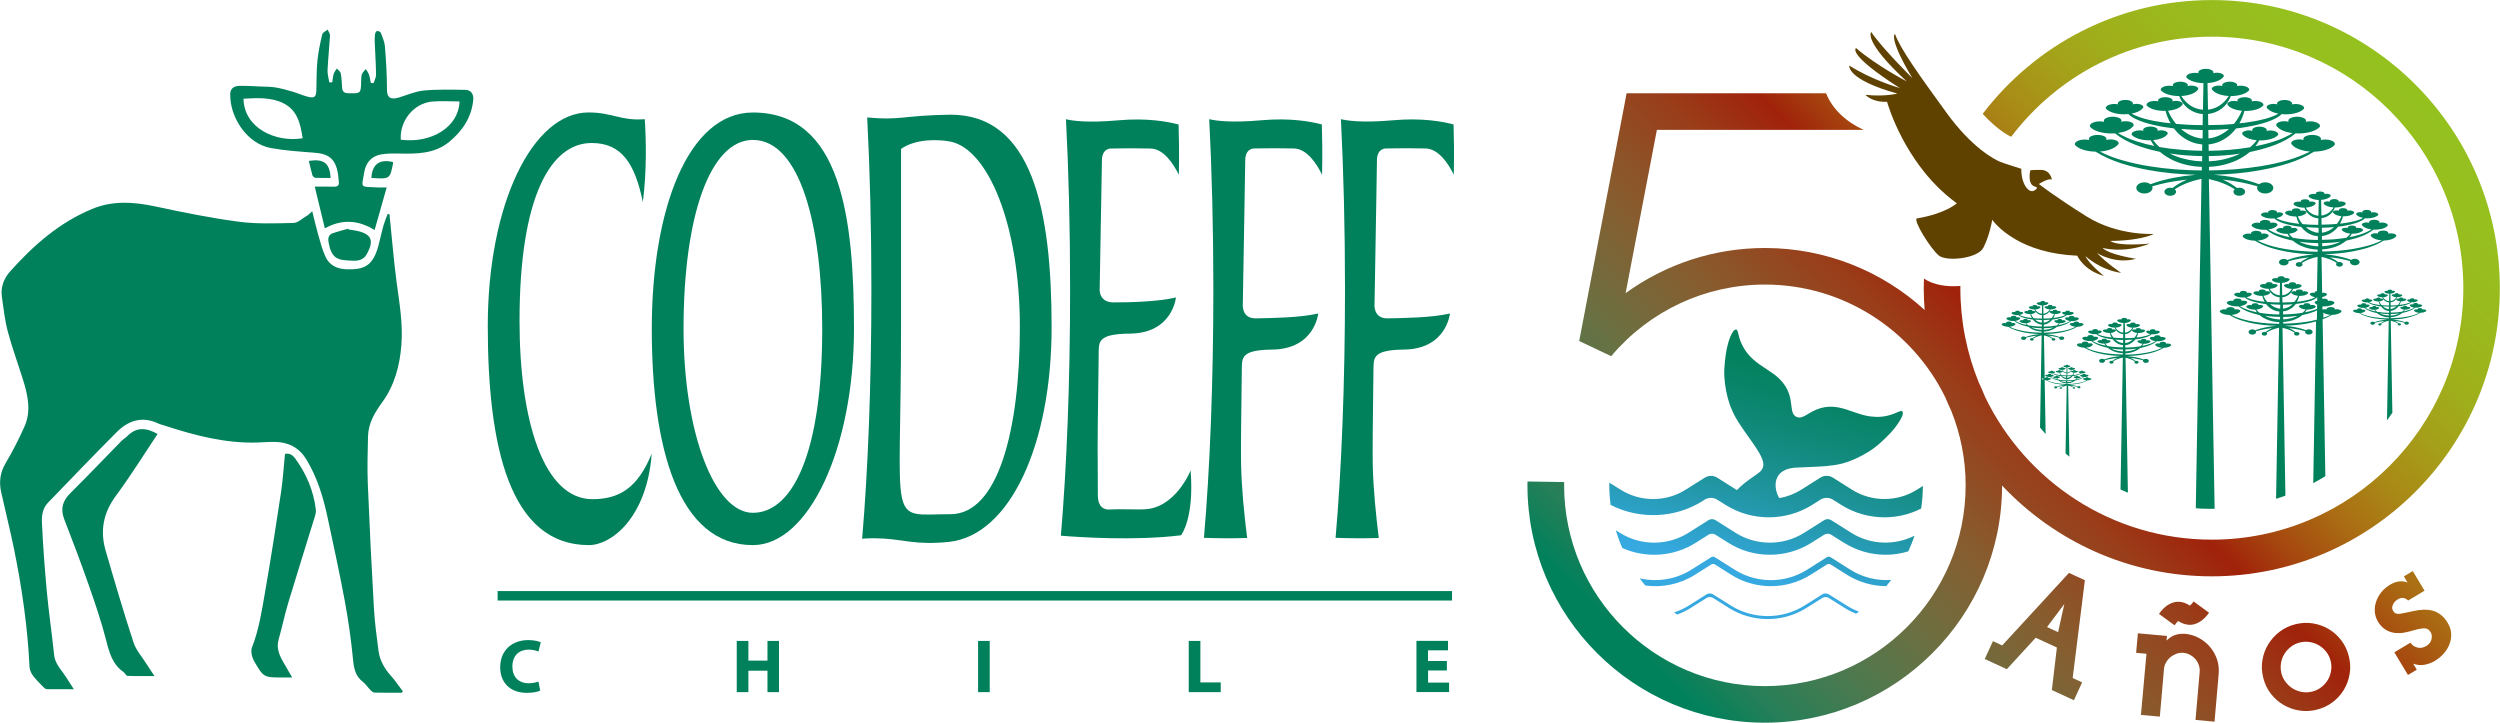 <?xml version="1.0" encoding="utf-8"?>
<!-- Generator: Adobe Illustrator 24.2.1, SVG Export Plug-In . SVG Version: 6.00 Build 0)  -->
<svg version="1.1" id="Capa_1" xmlns="http://www.w3.org/2000/svg" xmlns:xlink="http://www.w3.org/1999/xlink" x="0px" y="0px"
	 viewBox="0 0 416.43 120.37" style="enable-background:new 0 0 416.43 120.37;" xml:space="preserve">
<style type="text/css">
	.st0{fill:#00815B;}
	.st1{fill-rule:evenodd;clip-rule:evenodd;fill:#00815B;}
	.st2{fill:url(#SVGID_1_);}
	.st3{fill:url(#SVGID_2_);}
	.st4{fill:url(#SVGID_3_);}
	.st5{fill:url(#SVGID_4_);}
	.st6{fill:url(#SVGID_5_);}
	.st7{fill:#5F4100;}
	.st8{fill:url(#SVGID_6_);}
	.st9{fill:url(#SVGID_7_);}
	.st10{fill:url(#SVGID_8_);}
	.st11{fill:url(#SVGID_9_);}
</style>
<g>
	<g>
		<g>
			<g>
				<path class="st0" d="M89.98,115.04c-0.35,0.18-1.15,0.37-2.19,0.37c-2.95,0-4.47-1.83-4.47-4.26c0-2.91,2.07-4.53,4.66-4.53
					c1,0,1.76,0.2,2.1,0.38l-0.39,1.53c-0.39-0.16-0.94-0.32-1.62-0.32c-1.53,0-2.72,0.92-2.72,2.82c0,1.71,1.01,2.78,2.73,2.78
					c0.58,0,1.23-0.13,1.61-0.28L89.98,115.04z"/>
				<path class="st0" d="M124.66,106.76v3.28h3.18v-3.28h1.92v8.53h-1.92v-3.57h-3.18v3.57h-1.94v-8.53H124.66z"/>
				<path class="st0" d="M164.86,106.76v8.53h-1.94v-8.53H164.86z"/>
				<path class="st0" d="M198.01,106.76h1.94v6.91h3.39v1.62h-5.33V106.76z"/>
				<path class="st0" d="M241.02,111.68h-3.14v2.02h3.5v1.58h-5.44v-8.53h5.26v1.58h-3.33v1.77h3.14V111.68z"/>
			</g>
			<g>
				<path class="st0" d="M183.88,54.76"/>
				<path class="st0" d="M125.41,18.74c-10.8,0-16.84,16.13-16.84,36.03c0,19.9,4.41,36.03,16.84,36.03
					c9.3,0,16.84-16.13,16.84-36.03C142.25,36.29,140.14,18.74,125.41,18.74z M125.41,85.42c-6.38,0-11.55-13.28-11.55-30.66
					c0-18.95,4.49-31.45,11.55-31.45c7.8,0,11.55,14.08,11.55,31.45C136.96,76.07,131.79,85.42,125.41,85.42z"/>
				<path class="st0" d="M108.56,75.57c-0.8,10.62-6.68,15.23-10.47,15.23c-13.17,0-16.84-16.34-16.84-36.49
					c0-20.33,7.46-35.58,16.79-35.58c3.98,0,5.45,1.45,9.36,1.12c0.22,3.36,0.35,8.6-0.32,13.82c-1.31-6.38-3.49-9.85-8.53-9.85
					c-6.71,0-12.01,8.69-12.01,29.64c0,16.73,4.06,29.69,12.14,29.69C103.23,83.14,106.23,81.23,108.56,75.57z"/>
				<path class="st0" d="M158.33,19.1c-8.12,0.13-8.13,0.98-13.88,0.47c0.45,8.68,0.7,18.44,0.7,28.76
					c0,15.73-0.58,30.16-1.54,41.41c0.72-0.07,1.86-0.12,3.53-0.03c3.31,0.18,5.55,1.1,10.87,0.56
					c10.22-1.04,17.16-16.22,17.16-35.77C175.17,34.95,171.95,19.1,158.33,19.1z M158.33,85.65c-10.62,0-8.24,2.91-8.24-31.16V24.8
					c2.51-1.76,6.41-1.58,8.24-1.21c6.25,1.28,11.55,13.83,11.55,30.9C169.88,71.56,166.27,85.65,158.33,85.65z"/>
				<path class="st0" d="M207.02,50.58c0,0-0.3,2.49,2.17,2.45c2.65-0.05,7.31-0.1,10.39-0.81c0,0-0.56,5.92-7.65,6.01
					c-5.22,0.06-5.06,1.34-5.08,3.37c-0.1,7.38-0.17,13.6-0.12,15.7c0.08,4.09,0.53,8.47,1.01,12.31c-2.54,0.09-5.03,0.05-7.2-0.02
					c0.98-11.21,1.57-25.67,1.57-41.45c0-10.15-0.25-19.75-0.69-28.29c1.03,0.25,3.58,0.64,8.72,0.18c4.75-0.42,8.18,0.2,10.04,0.7
					c0.06,1.89,0.12,4.9,0.04,8.38c-0.88-1.81-2.51-4.33-4.7-4.38c-3.41-0.07-6.62,0-6.62,0s-1.48-0.07-1.48,2.01
					C207.44,26.75,207.22,38.39,207.02,50.58z"/>
				<path class="st0" d="M185.01,54.76"/>
				<path class="st0" d="M196.73,89.16c-7.82,0.97-17.29,0.3-20.02,0.07c0.96-11.15,1.54-25.47,1.54-41.08
					c0-10.15-0.25-19.75-0.69-28.29c1.03,0.25,3.58,0.64,8.72,0.18c4.75-0.42,8.18,0.2,10.04,0.7c0.06,1.89,0.12,4.9,0.04,8.38
					c-0.88-1.81-2.51-4.33-4.7-4.38c-3.41-0.07-6.63,0-6.63,0s-1.48-0.07-1.48,2.01c0,0-0.19,9.99-0.37,21.16
					c0,0-0.34,2.46,2.31,2.46c2.65,0,7.31-0.1,10.39-0.82c0,0-0.56,5.95-7.65,6.02c-5.39,0.05-5.19,1.34-5.22,3.36
					c-0.13,8.53-0.21,16.02-0.16,18.38c0,0,0.02,2.27,0.02,5.15c0,2.11,1.14,2.4,1.75,2.41c0.7-0.05,2.52-0.07,3.53-0.03
					c1,0.04,2.22,0,2.22,0c5.38,0,7.95-6.48,7.95-6.48C198.96,86.4,196.73,89.16,196.73,89.16z"/>
				<path class="st0" d="M228.96,50.58c0,0-0.3,2.49,2.17,2.45c2.65-0.05,7.31-0.1,10.39-0.81c0,0-0.56,5.92-7.65,6.01
					c-5.22,0.06-5.06,1.34-5.09,3.37c-0.1,7.38-0.16,13.6-0.12,15.7c0.08,4.09,0.53,8.47,1.01,12.31c-2.54,0.09-5.03,0.05-7.2-0.02
					c0.98-11.21,1.57-25.67,1.57-41.45c0-10.15-0.25-19.75-0.68-28.29c1.03,0.25,3.58,0.64,8.72,0.18c4.75-0.42,8.18,0.2,10.04,0.7
					c0.06,1.89,0.12,4.9,0.04,8.38c-0.88-1.81-2.51-4.33-4.7-4.38c-3.41-0.07-6.62,0-6.62,0s-1.48-0.07-1.48,2.01
					C229.38,26.75,229.16,38.39,228.96,50.58z"/>
			</g>
			<path class="st1" d="M241.87,98.46c0,0.59,0,1.09,0,1.57c-53.05,0-105.92,0-158.98,0c0-0.56,0-1.06,0-1.57
				C135.83,98.46,188.77,98.46,241.87,98.46z"/>
		</g>
		<g>
			<path class="st1" d="M52.01,35.18c0.36,1.42,0.64,2.69,1,3.94c0.35,1.23,0.67,2.48,1.2,3.63c0.64,1.38,1.83,2.03,3.41,2.1
				c3.15,0.14,4.56-0.63,5.46-4.1c0.27-1.05,0.5-2.12,0.79-3.17c0.19-0.66,0.46-1.29,0.7-1.93c0.1,0.01,0.21,0.03,0.31,0.04
				c0.03,0.29,0.05,0.57,0.08,0.86c0.35,3.38,0.63,6.76,1.06,10.12c0.47,3.59,1.13,7.17,0.84,10.81c-0.28,3.46-1.14,6.74-3.25,9.61
				c-1.22,1.66-2.26,3.46-2.31,5.6c-0.06,2.66-0.14,5.33-0.03,7.99c0.28,6.86,0.62,13.71,1.01,20.56c0.14,2.4,0.45,4.79,0.77,7.17
				c0.21,1.59,0.98,2.95,2.06,4.15c0.73,0.81,1.34,1.74,2,2.61c-0.07,0.07-0.14,0.15-0.21,0.22c-1.5,0-2.99,0.02-4.49-0.02
				c-0.23-0.01-0.5-0.21-0.68-0.4c-0.45-0.45-0.81-1.02-1.31-1.41c-1.25-0.98-1.48-2.27-1.62-3.78c-0.32-3.28-0.79-6.55-1.39-9.79
				c-0.85-4.59-1.86-9.16-2.83-13.73c-0.72-3.39-1.71-6.69-3.53-9.7c-1.2-1.99-2.95-2.88-5.17-2.95c-1.08-0.03-2.17,0.09-3.26,0.11
				c-5.17,0.11-10.09-1.17-14.96-2.75c-0.46-0.15-0.93-0.26-1.37-0.46c-2.69-1.25-4.98-0.42-6.9,1.52
				c-3.85,3.86-7.61,7.8-11.4,11.71c-0.93,0.96-1.06,2.23-1,3.41c0.18,3.81,0.46,7.61,0.81,11.4c0.33,3.51,0.85,7,1.21,10.5
				c0.12,1.21,0.78,2.06,1.45,2.96c0.61,0.83,1.13,1.71,1.84,2.8c-1.73,0-3.07,0.01-4.41-0.01c-0.17,0-0.38-0.07-0.49-0.18
				c-0.65-0.66-1.32-1.31-1.88-2.04c-0.31-0.41-0.57-0.96-0.6-1.46c-0.32-6.71-1.28-13.33-2.63-19.9c-0.64-3.1-1.42-6.17-2.1-9.26
				c-0.37-1.69-0.17-3.25,0.74-4.8c1.17-1.98,2.23-4.03,3.16-6.14c1.12-2.53,0.56-5.1-0.21-7.61c-0.84-2.72-1.84-5.4-2.57-8.15
				c-0.51-1.9-0.73-3.89-1-5.85c-0.22-1.59,0.34-3.03,1.36-4.18c3.87-4.34,8.19-8.14,13.64-10.41c3.45-1.44,6.98-1.2,10.57-0.43
				c4.59,0.99,9.22,1.92,13.87,2.54c3,0.4,6.08,0.28,9.12,0.21c0.72-0.01,1.44-0.7,2.14-1.13C51.32,35.86,51.58,35.56,52.01,35.18z"
				/>
			<path class="st1" d="M55.34,13.71c0.08-0.46,0.11-0.94,0.24-1.39c0.1-0.33,0.34-0.61,0.53-0.91c0.23,0.27,0.59,0.51,0.65,0.81
				c0.15,0.75,0.17,1.53,0.22,2.29c0.04,0.66,0.23,1,1.03,1.02c2.11,0.04,2.1,0.09,2.15-2.06c0.01-0.38,0-0.79,0.14-1.14
				c0.12-0.31,0.42-0.56,0.64-0.83c0.18,0.31,0.41,0.6,0.52,0.93c0.15,0.44,0.21,0.92,0.3,1.38c0.15,0.01,0.31,0.03,0.46,0.04
				c0.15-0.47,0.43-0.94,0.42-1.4c-0.02-1.79-0.15-3.59-0.22-5.38c-0.02-0.48-0.01-0.96,0.06-1.43c0.02-0.18,0.22-0.48,0.34-0.48
				c0.21,0,0.55,0.13,0.61,0.3c0.28,0.74,0.63,1.5,0.69,2.28c0.19,2.4,0.34,4.8,0.34,7.2c0,1.13,0.42,1.76,1.93,1.32
				c1.41-0.42,2.79-1.05,4.23-1.18c2.29-0.22,4.61-0.14,6.92-0.11c0.89,0.01,1.39,0.7,1.29,1.68c-0.29,2.91-1.79,5.16-4,6.98
				c-2.45,2-5.38,2.01-8.32,1.95c-0.99-0.02-2-0.03-2.96,0.13c-1.62,0.27-2.59,1.31-2.87,2.94c-0.49,2.81-0.74,2.4,2.13,2.57
				c0.48,0.03,0.95,0,1.6,0c-0.69,2.43-1.34,4.71-2.01,7.1c-2.75-1.69-5.42-1.85-8.29-0.29c-0.55-2.28-1.09-4.51-1.68-6.94
				c1.13,0,2.14-0.02,3.15,0.01c0.66,0.02,0.96-0.21,0.85-0.9c-0.07-0.44-0.06-0.9-0.14-1.34c-0.45-2.41-1.51-3.25-3.99-3.43
				c-2.39-0.18-4.8-0.34-7.15-0.76c-4.07-0.73-6.9-5.21-6.8-9.04c0.02-0.82,0.55-1.31,1.56-1.33c1.15-0.02,2.31,0.06,3.46,0.11
				c0.83,0.04,1.68,0.02,2.49,0.15c0.96,0.16,1.91,0.42,2.85,0.7c0.86,0.25,1.68,0.63,2.54,0.85c1.15,0.3,1.42,0.04,1.45-1.17
				c0.04-1.6,0.01-3.21,0.17-4.8c0.15-1.49,0.46-2.97,0.81-4.42c0.07-0.32,0.59-0.53,0.9-0.79c0.14,0.34,0.41,0.68,0.39,1.01
				c-0.11,1.92-0.32,3.83-0.41,5.75c-0.03,0.67,0.19,1.35,0.29,2.03C55.02,13.7,55.18,13.71,55.34,13.71z M50.41,23.03
				c-0.36-2.42-0.87-4.71-3.28-5.87c-2.09-1-4.34-0.83-6.57-0.72C40.65,21.37,45.95,23.77,50.41,23.03z M76.54,16.9
				c-1.57,0-3.08-0.12-4.56,0.02c-3.08,0.29-5.43,3.22-5.22,6.35C71.93,23.94,76.44,21.08,76.54,16.9z"/>
			<path class="st1" d="M26.25,72.29c-2.32,3.47-4.48,6.97-6.92,10.26c-2.11,2.84-2.7,5.83-1.74,9.14
				c1.48,5.13,2.99,10.25,4.65,15.32c0.43,1.32,1.46,2.45,2.22,3.67c0.38,0.61,0.79,1.2,1.27,1.93c-1.66,0-3.08,0.03-4.5-0.03
				c-0.23-0.01-0.4-0.46-0.66-0.64c-1.82-1.27-2.35-3.16-2.87-5.21c-0.8-3.16-1.86-6.25-2.94-9.33c-1.28-3.65-2.64-7.28-4.05-10.88
				c-0.69-1.77-0.29-3.09,1.03-4.4c2.87-2.83,5.64-5.77,8.47-8.65c0.29-0.3,0.67-0.5,0.96-0.79C22.74,71.04,24.44,71.26,26.25,72.29
				z"/>
			<path class="st1" d="M48.67,112.85c-0.69,0-1.1,0-1.52,0c-3.2,0-3.25,0.02-4.83-2.74c-0.36-0.63-0.59-1.64-0.35-2.26
				c1.18-3.02,1.65-6.19,2.2-9.33c0.95-5.49,1.81-10.99,2.64-16.5c0.32-2.12,0.44-4.26,0.66-6.41c0.83-0.18,1.35,0.27,1.74,0.81
				c1.84,2.53,3.02,5.34,3.4,8.45c0.04,0.33-0.02,0.7-0.12,1.03c-1.48,4.83-3.01,9.65-4.47,14.49c-0.61,2.02-1.03,4.1-1.61,6.13
				c-0.41,1.44,0.12,2.63,0.81,3.82C47.68,111.12,48.13,111.9,48.67,112.85z"/>
			<path class="st1" d="M58.06,38.22c0.38,0.06,0.76,0.11,1.13,0.18c2.71,0.52,3.21,1.6,1.87,3.99c-0.5,0.9-1.41,1.07-2.22,1.04
				c-2.46-0.09-3.62-0.15-4.12-3.15c-0.12-0.71,0.08-1.22,0.75-1.45c0.83-0.29,1.69-0.5,2.54-0.74
				C58.03,38.13,58.04,38.18,58.06,38.22z"/>
			<path class="st1" d="M51.45,26.8c2.51-0.38,3.47,0.36,3.63,2.84c-0.85,0-1.7,0.02-2.54-0.02c-0.18-0.01-0.44-0.24-0.5-0.42
				C51.81,28.41,51.64,27.6,51.45,26.8z"/>
			<path class="st1" d="M65.43,26.99c0.02,0.06,0.06,0.12,0.05,0.18c-0.53,2.67-0.53,2.67-3.62,2.47
				C61.99,27.36,63.23,26.45,65.43,26.99z"/>
		</g>
	</g>
	<g>
		<g>
			<path class="st0" d="M398.83,38.96c-0.3-0.1-0.69-0.12-1.03-0.05c0.1-0.16-0.04-0.34-0.34-0.43c-0.3-0.1-0.7-0.1-1,0
				c-0.3,0.1-0.43,0.27-0.34,0.43c-0.31-0.09-0.71-0.08-0.98,0.04c-0.27,0.12-0.33,0.3-0.14,0.45c0.3,0.35,0.97,0.59,1.75,0.64
				c-0.7,0.36-1.44,0.64-2.2,0.85c-0.87,0.25-1.77,0.44-2.67,0.59c-1.67,0.27-3.37,0.4-5.07,0.41l-0.01-0.35
				c0.92-0.05,1.84-0.24,2.68-0.62c0.48-0.22,0.93-0.49,1.34-0.84c0,0,0,0,0,0c0.1-0.02,0.19-0.04,0.29-0.06
				c0.76-0.17,1.52-0.38,2.25-0.66c0.7-0.28,1.39-0.63,1.98-1.11c0.09,0.01,0.18,0.01,0.28,0.01c0.93,0,1.76-0.26,2.1-0.66
				c0.07-0.17-0.07-0.34-0.37-0.44c-0.3-0.1-0.69-0.12-1.03-0.05c0.1-0.16-0.04-0.34-0.34-0.43c-0.3-0.1-0.7-0.1-1,0
				c-0.3,0.1-0.43,0.27-0.34,0.43c-0.31-0.09-0.71-0.08-0.98,0.04c-0.27,0.12-0.33,0.3-0.14,0.45c0.26,0.31,0.83,0.54,1.51,0.62
				c-0.56,0.34-1.16,0.61-1.79,0.81c-0.61,0.2-1.24,0.36-1.87,0.48c0.14-0.18,0.27-0.37,0.37-0.58c0.05,0,0.09,0,0.14,0
				c0.76,0,1.45-0.21,1.72-0.54c0.06-0.14-0.06-0.28-0.3-0.36c-0.24-0.09-0.57-0.1-0.84-0.04c0.08-0.13-0.03-0.28-0.28-0.36
				c-0.25-0.08-0.58-0.08-0.82,0c-0.25,0.08-0.36,0.22-0.28,0.36c-0.25-0.08-0.59-0.06-0.81,0.03c-0.22,0.1-0.27,0.25-0.12,0.37
				c0.23,0.27,0.74,0.46,1.35,0.52c-0.19,0.25-0.41,0.49-0.65,0.69c-1.35,0.23-2.71,0.33-4.08,0.35l-0.01-0.63
				c0.37-0.04,0.74-0.13,1.08-0.28c0.44-0.2,0.85-0.47,1.19-0.8c0.16-0.15,0.3-0.31,0.43-0.48c0.33-0.04,0.67-0.08,1-0.14
				c0.67-0.12,1.33-0.26,1.98-0.47c0.32-0.11,0.64-0.24,0.95-0.4c0.19-0.1,0.39-0.23,0.55-0.4c0.13,0.01,0.27,0.02,0.41,0.02
				c0.79,0,1.5-0.22,1.79-0.56c0.06-0.14-0.06-0.29-0.31-0.38c-0.25-0.09-0.59-0.1-0.88-0.04c0.08-0.14-0.03-0.29-0.29-0.37
				c-0.26-0.08-0.6-0.08-0.85,0c-0.26,0.08-0.37,0.23-0.29,0.37c-0.26-0.08-0.61-0.07-0.84,0.03c-0.23,0.1-0.28,0.26-0.12,0.38
				c0.19,0.23,0.58,0.4,1.05,0.49l-0.13,0.08l-0.22,0.11c-0.3,0.13-0.61,0.23-0.93,0.32c-0.63,0.17-1.29,0.29-1.95,0.38
				c-0.2,0.03-0.4,0.05-0.6,0.07c0.22-0.39,0.39-0.8,0.49-1.22c0.04,0,0.09,0,0.13,0c0.76,0,1.45-0.21,1.72-0.54
				c0.06-0.14-0.06-0.28-0.3-0.36c-0.24-0.09-0.57-0.1-0.84-0.04c0.08-0.13-0.03-0.28-0.28-0.36c-0.25-0.08-0.58-0.08-0.82,0
				c-0.25,0.08-0.36,0.22-0.28,0.36c-0.25-0.08-0.59-0.06-0.81,0.03c-0.22,0.1-0.27,0.25-0.12,0.37c0.23,0.27,0.74,0.46,1.35,0.52
				c-0.2,0.47-0.47,0.91-0.78,1.29c-0.84,0.07-1.68,0.11-2.53,0.12l-0.02-1.09c0.48-0.05,0.94-0.23,1.32-0.52
				c0.43-0.32,0.74-0.76,0.91-1.24c0,0,0,0,0.01,0c0.79,0,1.5-0.22,1.79-0.56c0.06-0.14-0.06-0.29-0.31-0.38
				c-0.25-0.09-0.59-0.1-0.88-0.04c0.08-0.14-0.03-0.29-0.29-0.37c-0.26-0.08-0.6-0.08-0.85,0c-0.26,0.08-0.37,0.23-0.29,0.37
				c-0.26-0.08-0.61-0.07-0.84,0.03c-0.23,0.1-0.28,0.26-0.12,0.38c0.26,0.31,0.87,0.52,1.57,0.55c-0.24,0.39-0.55,0.72-0.91,0.95
				c-0.34,0.22-0.72,0.35-1.12,0.4l-0.05-2.61c0.68-0.04,1.26-0.25,1.51-0.55c0.16-0.13,0.11-0.28-0.12-0.38
				c-0.23-0.1-0.58-0.11-0.84-0.03c0.08-0.14-0.03-0.29-0.29-0.37c-0.26-0.08-0.6-0.08-0.85,0c-0.26,0.08-0.37,0.23-0.29,0.37
				c-0.28-0.06-0.62-0.05-0.88,0.04c-0.25,0.09-0.37,0.24-0.31,0.38c0.27,0.32,0.93,0.54,1.67,0.56l-0.05,2.62
				c-0.43-0.03-0.84-0.17-1.21-0.4c-0.37-0.24-0.68-0.57-0.91-0.95c0.7-0.04,1.31-0.25,1.57-0.55c0.16-0.13,0.11-0.28-0.12-0.38
				c-0.23-0.1-0.58-0.11-0.84-0.03c0.08-0.14-0.03-0.29-0.29-0.37c-0.26-0.08-0.6-0.08-0.85,0c-0.26,0.08-0.37,0.23-0.29,0.37
				c-0.28-0.06-0.63-0.05-0.88,0.04c-0.25,0.09-0.37,0.24-0.31,0.38c0.29,0.34,1,0.56,1.79,0.56c0,0,0,0,0.01,0
				c0.17,0.48,0.49,0.93,0.91,1.24c0.4,0.31,0.9,0.49,1.41,0.53l-0.02,1.08c-0.87,0-1.75-0.04-2.62-0.12
				c-0.32-0.39-0.58-0.82-0.78-1.29c0.6-0.06,1.11-0.25,1.35-0.52c0.15-0.12,0.1-0.27-0.12-0.37c-0.22-0.1-0.56-0.11-0.81-0.03
				c0.08-0.13-0.03-0.28-0.28-0.36c-0.25-0.08-0.58-0.08-0.82,0c-0.25,0.08-0.36,0.22-0.28,0.36c-0.27-0.06-0.6-0.05-0.85,0.04
				c-0.24,0.09-0.36,0.23-0.3,0.36c0.28,0.33,0.96,0.54,1.72,0.54c0.04,0,0.09,0,0.13,0c0.11,0.42,0.27,0.84,0.5,1.22
				c-0.2-0.02-0.4-0.04-0.6-0.07c-0.66-0.09-1.31-0.2-1.95-0.38c-0.32-0.08-0.63-0.19-0.93-0.32l-0.22-0.11l-0.13-0.08
				c0.47-0.09,0.86-0.26,1.05-0.49c0.16-0.13,0.11-0.28-0.12-0.38c-0.23-0.1-0.58-0.11-0.84-0.03c0.08-0.14-0.03-0.29-0.29-0.37
				c-0.26-0.08-0.6-0.08-0.85,0c-0.26,0.08-0.37,0.23-0.29,0.37c-0.28-0.06-0.62-0.05-0.88,0.04c-0.25,0.09-0.37,0.24-0.31,0.38
				c0.29,0.34,1,0.56,1.79,0.56c0.14,0,0.28-0.01,0.41-0.02c0.16,0.17,0.36,0.29,0.55,0.4c0.31,0.16,0.63,0.29,0.95,0.4
				c0.65,0.21,1.32,0.35,1.98,0.47c0.33,0.06,0.66,0.1,1,0.14c0.13,0.17,0.27,0.33,0.43,0.48c0.34,0.34,0.75,0.61,1.19,0.8
				c0.37,0.16,0.77,0.25,1.17,0.28l-0.01,0.62c-1.4-0.02-2.81-0.12-4.19-0.37c-0.24-0.2-0.44-0.42-0.63-0.67
				c0.6-0.06,1.12-0.25,1.35-0.52c0.15-0.12,0.1-0.27-0.12-0.37c-0.22-0.1-0.56-0.11-0.81-0.03c0.08-0.13-0.03-0.28-0.28-0.36
				c-0.25-0.08-0.58-0.08-0.82,0c-0.25,0.08-0.36,0.22-0.28,0.36c-0.27-0.06-0.6-0.05-0.84,0.04c-0.24,0.09-0.36,0.23-0.3,0.36
				c0.28,0.33,0.96,0.54,1.72,0.54c0.05,0,0.09,0,0.14,0c0.1,0.2,0.22,0.39,0.36,0.56c-0.6-0.12-1.19-0.27-1.76-0.46
				c-0.63-0.2-1.24-0.47-1.81-0.82c0.65-0.09,1.18-0.31,1.44-0.61c0.19-0.15,0.13-0.33-0.14-0.45c-0.27-0.12-0.67-0.13-0.98-0.04
				c0.1-0.16-0.04-0.34-0.34-0.43c-0.3-0.1-0.7-0.1-1,0c-0.3,0.1-0.43,0.27-0.34,0.43c-0.33-0.08-0.73-0.06-1.03,0.05
				c-0.3,0.1-0.44,0.28-0.37,0.44c0.34,0.4,1.17,0.66,2.09,0.66c0.12,0,0.24-0.01,0.36-0.01c0.59,0.49,1.28,0.84,1.98,1.12
				c0.73,0.28,1.49,0.49,2.25,0.66c0.06,0.01,0.12,0.02,0.18,0.04c0.01,0.01,0.02,0.02,0.03,0.02c0.4,0.34,0.86,0.62,1.34,0.84
				c0.87,0.4,1.82,0.59,2.77,0.63l-0.01,0.35c-1.73-0.01-3.45-0.14-5.15-0.41c-0.9-0.14-1.79-0.33-2.67-0.59
				c-0.76-0.22-1.5-0.5-2.2-0.85c0.78-0.06,1.45-0.3,1.75-0.64c0.18-0.15,0.13-0.33-0.14-0.45c-0.27-0.12-0.67-0.13-0.98-0.04
				c0.1-0.16-0.04-0.34-0.34-0.43c-0.3-0.1-0.7-0.1-1,0c-0.3,0.1-0.43,0.27-0.34,0.43c-0.33-0.08-0.73-0.06-1.03,0.05
				c-0.3,0.1-0.44,0.28-0.37,0.44c0.33,0.39,1.12,0.64,2.02,0.65c1.59,0.99,3.42,1.47,5.23,1.82c1.53,0.28,3.08,0.41,4.64,0.46
				c-0.73,0.07-1.45,0.16-2.17,0.3c-0.78,0.15-1.55,0.35-2.29,0.64c-0.15-0.11-0.36-0.19-0.6-0.19c-0.44,0-0.8,0.25-0.8,0.55
				c0,0.3,0.36,0.55,0.8,0.55c0.44,0,0.8-0.25,0.8-0.55c0-0.05-0.01-0.1-0.03-0.15c0.23-0.07,0.47-0.14,0.71-0.19
				c0.49-0.12,0.98-0.22,1.48-0.3c0.42-0.07,0.84-0.12,1.26-0.17c-0.05,0.02-0.1,0.04-0.15,0.06c-0.45,0.21-0.89,0.46-1.29,0.77
				c-0.07-0.02-0.14-0.03-0.22-0.03c-0.32,0-0.57,0.18-0.57,0.39c0,0.22,0.26,0.39,0.57,0.39c0.32,0,0.57-0.18,0.57-0.39
				c0-0.09-0.05-0.18-0.13-0.24c0.37-0.25,0.77-0.44,1.18-0.61c0.47-0.18,0.95-0.32,1.45-0.42l-0.1,5.7
				c-0.05,0.01-0.1,0.01-0.14,0.02c-0.2,0.07-0.29,0.18-0.23,0.29c-0.21-0.06-0.48-0.05-0.67,0.03c-0.18,0.08-0.22,0.2-0.1,0.3
				c0.15,0.18,0.46,0.32,0.83,0.39l-0.11,0.07l-0.17,0.08c-0.23,0.1-0.48,0.19-0.73,0.25c-0.5,0.14-1.02,0.23-1.54,0.3
				c-0.16,0.02-0.32,0.04-0.48,0.05c0.18-0.31,0.31-0.63,0.39-0.97c0.03,0,0.07,0,0.1,0c0.6,0,1.15-0.17,1.37-0.43
				c0.05-0.11-0.05-0.22-0.24-0.29c-0.19-0.07-0.45-0.08-0.67-0.03c0.06-0.11-0.02-0.22-0.22-0.28c-0.2-0.06-0.46-0.06-0.65,0
				c-0.2,0.06-0.28,0.18-0.22,0.28c-0.2-0.06-0.47-0.05-0.64,0.03c-0.17,0.08-0.21,0.2-0.09,0.29c0.18,0.21,0.59,0.37,1.07,0.41
				c-0.16,0.37-0.37,0.72-0.62,1.02c-0.67,0.06-1.33,0.09-2,0.09l-0.01-0.86c0.38-0.04,0.75-0.18,1.05-0.41
				c0.34-0.25,0.59-0.6,0.73-0.99c0,0,0,0,0,0c0.63,0,1.19-0.18,1.42-0.44c0.05-0.11-0.05-0.23-0.25-0.3
				c-0.2-0.07-0.47-0.08-0.7-0.03c0.07-0.11-0.03-0.23-0.23-0.29c-0.2-0.07-0.47-0.07-0.68,0c-0.2,0.07-0.29,0.18-0.23,0.29
				c-0.21-0.06-0.48-0.05-0.67,0.03c-0.18,0.08-0.22,0.2-0.1,0.3c0.21,0.24,0.69,0.41,1.25,0.44c-0.19,0.31-0.43,0.57-0.72,0.76
				c-0.27,0.17-0.57,0.28-0.89,0.31l-0.04-2.07c0.54-0.04,1-0.2,1.2-0.44c0.13-0.1,0.09-0.23-0.1-0.3
				c-0.18-0.08-0.46-0.09-0.67-0.03c0.07-0.11-0.03-0.23-0.23-0.29c-0.2-0.07-0.47-0.07-0.68,0c-0.2,0.07-0.29,0.18-0.23,0.29
				c-0.23-0.05-0.5-0.04-0.7,0.03c-0.2,0.07-0.3,0.19-0.25,0.3c0.22,0.25,0.74,0.43,1.33,0.44l-0.04,2.07
				c-0.34-0.03-0.67-0.13-0.96-0.32c-0.29-0.19-0.54-0.45-0.72-0.76c0.56-0.03,1.04-0.2,1.25-0.44c0.13-0.1,0.09-0.23-0.1-0.3
				c-0.18-0.08-0.46-0.09-0.67-0.03c0.07-0.11-0.03-0.23-0.23-0.29c-0.2-0.07-0.47-0.07-0.68,0c-0.2,0.07-0.29,0.18-0.23,0.29
				c-0.23-0.05-0.5-0.04-0.7,0.03c-0.2,0.07-0.3,0.19-0.25,0.3c0.23,0.27,0.79,0.44,1.42,0.44c0,0,0,0,0,0
				c0.14,0.38,0.39,0.74,0.73,0.99c0.32,0.24,0.71,0.39,1.12,0.42l-0.01,0.86c-0.69,0-1.38-0.03-2.07-0.09
				c-0.25-0.31-0.46-0.65-0.62-1.02c0.48-0.05,0.88-0.2,1.07-0.41c0.12-0.1,0.08-0.22-0.09-0.29c-0.17-0.08-0.44-0.09-0.64-0.03
				c0.06-0.11-0.02-0.22-0.22-0.28c-0.2-0.06-0.46-0.06-0.65,0c-0.2,0.06-0.28,0.18-0.22,0.28c-0.22-0.05-0.48-0.04-0.67,0.03
				c-0.19,0.07-0.29,0.18-0.24,0.29c0.22,0.26,0.76,0.43,1.37,0.43c0.03,0,0.07,0,0.1,0c0.09,0.34,0.22,0.66,0.39,0.97
				c-0.16-0.02-0.32-0.03-0.48-0.05c-0.52-0.07-1.04-0.16-1.54-0.3c-0.25-0.07-0.5-0.15-0.73-0.25l-0.17-0.08l-0.11-0.07
				c0.37-0.07,0.68-0.21,0.83-0.39c0.13-0.1,0.09-0.23-0.1-0.3c-0.18-0.08-0.46-0.09-0.67-0.03c0.07-0.11-0.03-0.23-0.23-0.29
				c-0.2-0.07-0.47-0.07-0.68,0c-0.2,0.07-0.29,0.18-0.23,0.29c-0.23-0.05-0.5-0.04-0.7,0.03c-0.2,0.07-0.3,0.19-0.25,0.3
				c0.23,0.27,0.79,0.44,1.42,0.44c0.11,0,0.22-0.01,0.33-0.02c0.13,0.13,0.28,0.23,0.44,0.31c0.24,0.13,0.5,0.23,0.75,0.32
				c0.52,0.17,1.04,0.28,1.57,0.37c0.26,0.04,0.53,0.08,0.79,0.11c0.1,0.14,0.22,0.26,0.34,0.38c0.27,0.27,0.59,0.48,0.94,0.64
				c0.29,0.13,0.61,0.2,0.93,0.22l-0.01,0.49c-1.11-0.01-2.23-0.1-3.32-0.29c-0.19-0.16-0.35-0.34-0.5-0.53
				c0.48-0.05,0.88-0.2,1.07-0.41c0.12-0.1,0.08-0.22-0.09-0.29c-0.17-0.08-0.44-0.09-0.64-0.03c0.06-0.11-0.02-0.22-0.22-0.28
				c-0.2-0.06-0.46-0.06-0.65,0c-0.2,0.06-0.28,0.18-0.22,0.28c-0.22-0.05-0.48-0.04-0.67,0.03c-0.19,0.07-0.29,0.18-0.24,0.29
				c0.22,0.26,0.76,0.43,1.37,0.43c0.04,0,0.07,0,0.11,0c0.08,0.16,0.17,0.31,0.28,0.44c-0.47-0.1-0.94-0.21-1.4-0.37
				c-0.5-0.16-0.99-0.37-1.43-0.65c0.51-0.07,0.94-0.25,1.14-0.48c0.15-0.12,0.1-0.26-0.11-0.36c-0.21-0.09-0.54-0.11-0.78-0.03
				c0.08-0.13-0.03-0.27-0.27-0.34c-0.24-0.08-0.55-0.08-0.79,0c-0.24,0.08-0.34,0.21-0.27,0.34c-0.26-0.06-0.58-0.05-0.81,0.04
				c-0.23,0.08-0.35,0.22-0.29,0.35c0.27,0.31,0.93,0.52,1.66,0.52c0.1,0,0.19,0,0.29-0.01c0.47,0.39,1.01,0.66,1.57,0.89
				c0.58,0.22,1.18,0.39,1.78,0.53c0.05,0.01,0.09,0.02,0.14,0.03c0.01,0.01,0.01,0.01,0.02,0.02c0.32,0.27,0.68,0.49,1.06,0.66
				c0.69,0.31,1.44,0.47,2.2,0.5l0,0.28c-1.37-0.01-2.74-0.11-4.09-0.33c-0.71-0.11-1.42-0.27-2.12-0.47
				c-0.6-0.17-1.19-0.39-1.75-0.68c0.62-0.04,1.15-0.24,1.39-0.51c0.15-0.12,0.1-0.26-0.11-0.36c-0.21-0.09-0.53-0.11-0.78-0.03
				c0.08-0.13-0.03-0.27-0.27-0.34c-0.24-0.08-0.55-0.08-0.79,0c-0.24,0.08-0.34,0.21-0.27,0.34c-0.26-0.06-0.58-0.05-0.81,0.04
				s-0.35,0.22-0.29,0.35c0.26,0.31,0.89,0.51,1.6,0.52c1.26,0.79,2.71,1.17,4.14,1.44c1.21,0.22,2.45,0.33,3.68,0.36
				c-0.58,0.05-1.15,0.13-1.72,0.24c-0.62,0.12-1.23,0.28-1.82,0.5c-0.12-0.09-0.28-0.15-0.47-0.15c-0.35,0-0.63,0.2-0.63,0.44
				c0,0.24,0.28,0.44,0.63,0.44c0.35,0,0.63-0.2,0.63-0.44c0-0.04-0.01-0.08-0.03-0.12c0.19-0.06,0.37-0.11,0.56-0.15
				c0.39-0.1,0.78-0.17,1.17-0.24c0.33-0.05,0.66-0.1,1-0.14c-0.04,0.02-0.08,0.03-0.12,0.05c-0.36,0.17-0.71,0.36-1.02,0.61
				c-0.05-0.02-0.11-0.02-0.18-0.02c-0.25,0-0.45,0.14-0.45,0.31c0,0.17,0.2,0.31,0.45,0.31s0.45-0.14,0.45-0.31
				c0-0.07-0.04-0.14-0.1-0.19c0.29-0.19,0.61-0.35,0.94-0.48c0.37-0.15,0.76-0.25,1.15-0.34l-0.49,28.27l0,0.23
				c0.52-0.16,1.04-0.34,1.55-0.53l0-0.23l-0.48-27.72c0.37,0.08,0.73,0.18,1.08,0.32c0.33,0.13,0.65,0.29,0.94,0.48
				c-0.06,0.05-0.1,0.12-0.1,0.19c0,0.17,0.2,0.31,0.45,0.31c0.25,0,0.45-0.14,0.45-0.31c0-0.17-0.2-0.31-0.45-0.31
				c-0.06,0-0.12,0.01-0.18,0.02c-0.31-0.25-0.66-0.45-1.02-0.61c-0.04-0.02-0.07-0.03-0.11-0.05c0.33,0.04,0.66,0.08,0.99,0.13
				c0.39,0.06,0.78,0.14,1.17,0.24c0.19,0.04,0.38,0.1,0.56,0.15c-0.02,0.04-0.03,0.08-0.03,0.12c0,0.24,0.28,0.44,0.63,0.44
				c0.35,0,0.63-0.2,0.63-0.44c0-0.24-0.28-0.44-0.63-0.44c-0.19,0-0.36,0.06-0.47,0.15c-0.59-0.23-1.2-0.38-1.82-0.5
				c-0.57-0.11-1.14-0.18-1.72-0.24c1.23-0.04,2.46-0.14,3.68-0.36c0.51-0.1,1.03-0.22,1.53-0.36l-0.46,26.69l0,0.24
				c0.68-0.36,1.35-0.74,2.01-1.15l0-0.26l-0.45-25.87c0.53-0.2,1.04-0.43,1.52-0.73c0.71-0.01,1.34-0.21,1.6-0.52
				c0.06-0.13-0.06-0.27-0.29-0.35c-0.23-0.08-0.55-0.1-0.81-0.04c0.08-0.13-0.03-0.27-0.27-0.34c-0.24-0.08-0.55-0.08-0.79,0
				c-0.24,0.08-0.34,0.21-0.27,0.34c-0.22-0.07-0.51-0.05-0.72,0.02l-0.01-0.47c0.03-0.03,0.07-0.04,0.11-0.07
				c0.07,0,0.15,0.01,0.22,0.01c0.73,0,1.39-0.21,1.66-0.52c0.06-0.13-0.06-0.27-0.29-0.35c-0.23-0.08-0.55-0.1-0.81-0.04
				c0.08-0.13-0.03-0.27-0.27-0.34c-0.19-0.06-0.43-0.06-0.64-0.02l-0.01-0.29c0.34-0.07,0.63-0.2,0.78-0.37
				c0.05-0.11-0.05-0.23-0.25-0.3c-0.16-0.05-0.35-0.06-0.54-0.04l-0.1-5.98c0.46,0.1,0.92,0.23,1.36,0.4
				c0.41,0.16,0.81,0.36,1.18,0.6c-0.08,0.07-0.12,0.15-0.12,0.24c0,0.22,0.26,0.39,0.57,0.39c0.32,0,0.57-0.18,0.57-0.39
				c0-0.22-0.26-0.39-0.57-0.39c-0.08,0-0.15,0.01-0.22,0.03c-0.39-0.31-0.83-0.56-1.29-0.77c-0.05-0.02-0.09-0.04-0.14-0.06
				c0.42,0.05,0.83,0.1,1.24,0.17c0.5,0.08,0.99,0.18,1.48,0.3c0.24,0.06,0.48,0.12,0.71,0.19c-0.02,0.05-0.03,0.1-0.03,0.15
				c0,0.3,0.36,0.55,0.8,0.55c0.44,0,0.8-0.25,0.8-0.55c0-0.3-0.36-0.55-0.8-0.55c-0.24,0-0.45,0.07-0.6,0.19
				c-0.74-0.29-1.52-0.48-2.29-0.64c-0.72-0.14-1.44-0.23-2.17-0.3c1.55-0.05,3.11-0.18,4.64-0.46c1.81-0.35,3.64-0.82,5.23-1.82
				c0.89-0.01,1.69-0.27,2.02-0.65C399.27,39.24,399.13,39.06,398.83,38.96z M379.79,53.21c-0.7-0.02-1.41-0.15-2.06-0.41
				c-0.16-0.06-0.31-0.13-0.46-0.21c0.84,0.13,1.68,0.19,2.53,0.2L379.79,53.21z M379.82,51.42c-0.59-0.04-1.16-0.3-1.62-0.7
				c-0.02-0.02-0.03-0.03-0.05-0.05c0.56,0.05,1.12,0.07,1.68,0.08L379.82,51.42z M389.86,40.26c-0.18,0.09-0.36,0.17-0.54,0.24
				c-0.8,0.31-1.65,0.47-2.51,0.51l-0.01-0.51C387.82,40.48,388.85,40.41,389.86,40.26z M388.78,37.83
				c-0.02,0.02-0.04,0.04-0.06,0.06c-0.56,0.48-1.24,0.8-1.95,0.88l-0.01-0.83C387.43,37.92,388.11,37.89,388.78,37.83z
				 M384.15,37.89c-0.02-0.02-0.04-0.04-0.06-0.06c0.71,0.06,1.41,0.09,2.12,0.11l-0.01,0.84
				C385.44,38.72,384.73,38.39,384.15,37.89z M383.55,40.51c-0.2-0.08-0.39-0.16-0.58-0.26c1.06,0.16,2.12,0.24,3.19,0.26
				l-0.01,0.52C385.26,40.99,384.37,40.82,383.55,40.51z M380.27,50.76c0.54-0.01,1.07-0.04,1.61-0.08
				c-0.02,0.02-0.03,0.03-0.05,0.05c-0.44,0.38-0.98,0.64-1.55,0.69L380.27,50.76z M380.29,51.87c0.29-0.03,0.58-0.1,0.86-0.22
				c0.35-0.16,0.67-0.37,0.94-0.64c0.12-0.12,0.24-0.25,0.34-0.38c0.26-0.03,0.53-0.07,0.79-0.11c0.53-0.09,1.06-0.21,1.57-0.37
				c0.26-0.09,0.51-0.19,0.75-0.32c0.15-0.08,0.31-0.18,0.44-0.31c0,0,0.01,0,0.01,0l-0.01,0.59c-0.08,0.01-0.16,0.02-0.23,0.05
				c-0.21,0.09-0.26,0.24-0.11,0.36c0.08,0.09,0.19,0.17,0.33,0.24l-0.01,0.69c-0.18,0.07-0.36,0.15-0.54,0.2
				c-0.48,0.16-0.98,0.28-1.48,0.38c0.11-0.14,0.21-0.3,0.3-0.46c0.04,0,0.07,0,0.11,0c0.6,0,1.15-0.17,1.37-0.43
				c0.05-0.11-0.05-0.22-0.24-0.29c-0.19-0.07-0.45-0.08-0.67-0.03c0.06-0.11-0.02-0.22-0.22-0.28c-0.2-0.06-0.46-0.06-0.65,0
				c-0.2,0.06-0.28,0.18-0.22,0.28c-0.2-0.06-0.47-0.05-0.64,0.03c-0.17,0.08-0.21,0.2-0.09,0.29c0.18,0.21,0.59,0.37,1.07,0.41
				c-0.15,0.2-0.32,0.39-0.52,0.55c-1.07,0.18-2.15,0.26-3.23,0.28L380.29,51.87z M380.31,52.8c0.81-0.01,1.63-0.07,2.43-0.19
				c-0.14,0.07-0.28,0.14-0.43,0.19c-0.64,0.24-1.31,0.37-1.99,0.4L380.31,52.8z M384.34,53.58c-1.33,0.22-2.67,0.31-4.02,0.33
				l0-0.28c0.73-0.04,1.46-0.19,2.13-0.49c0.38-0.17,0.74-0.39,1.06-0.66c0,0,0,0,0,0c0.08-0.02,0.15-0.03,0.23-0.05
				c0.6-0.13,1.2-0.3,1.78-0.53c0.15-0.06,0.29-0.14,0.44-0.21l-0.03,1.55C385.41,53.38,384.88,53.5,384.34,53.58z M388.2,52.44
				c-0.38,0.2-0.78,0.35-1.19,0.49L387,52.08C387.28,52.27,387.71,52.4,388.2,52.44z"/>
			<g>
				<path class="st0" d="M388.3,23.4c-0.5-0.18-1.17-0.21-1.74-0.08c0.17-0.27-0.06-0.57-0.57-0.73c-0.51-0.16-1.18-0.16-1.69,0
					c-0.51,0.16-0.74,0.46-0.57,0.73c-0.52-0.16-1.21-0.13-1.66,0.07c-0.45,0.2-0.55,0.51-0.24,0.76c0.5,0.59,1.64,1,2.96,1.09
					c-1.19,0.61-2.44,1.08-3.73,1.45c-1.48,0.43-2.99,0.75-4.52,1c-2.83,0.46-5.7,0.67-8.58,0.7l-0.01-0.59
					c1.56-0.08,3.11-0.41,4.54-1.06c0.81-0.37,1.58-0.84,2.26-1.42c0,0,0,0,0,0c0.16-0.03,0.33-0.06,0.49-0.1
					c1.29-0.29,2.57-0.64,3.81-1.12c1.19-0.48,2.35-1.07,3.35-1.89c0.16,0.01,0.31,0.02,0.47,0.02c1.57,0,2.97-0.44,3.55-1.11
					c0.12-0.28-0.12-0.57-0.62-0.75c-0.5-0.18-1.17-0.21-1.74-0.08c0.17-0.27-0.06-0.57-0.57-0.73c-0.51-0.16-1.18-0.16-1.69,0
					c-0.51,0.16-0.74,0.46-0.57,0.73c-0.52-0.16-1.21-0.13-1.66,0.07c-0.45,0.2-0.55,0.51-0.24,0.76c0.45,0.53,1.41,0.91,2.56,1.05
					c-0.95,0.58-1.97,1.04-3.04,1.37c-1.03,0.34-2.09,0.61-3.16,0.82c0.24-0.3,0.45-0.63,0.63-0.98c0.08,0,0.15,0.01,0.23,0.01
					c1.29,0,2.45-0.36,2.92-0.91c0.1-0.23-0.1-0.47-0.51-0.62c-0.41-0.14-0.97-0.17-1.43-0.06c0.14-0.23-0.05-0.47-0.47-0.6
					c-0.42-0.14-0.97-0.14-1.39,0c-0.42,0.13-0.61,0.38-0.47,0.6c-0.43-0.13-1-0.11-1.37,0.06c-0.37,0.16-0.45,0.42-0.2,0.63
					c0.39,0.46,1.26,0.78,2.28,0.88c-0.32,0.43-0.69,0.82-1.1,1.16c-2.28,0.39-4.59,0.56-6.9,0.59l-0.02-1.07
					c0.63-0.06,1.25-0.22,1.83-0.47c0.75-0.33,1.44-0.79,2.02-1.36c0.26-0.26,0.5-0.53,0.72-0.82c0.56-0.07,1.13-0.14,1.69-0.24
					c1.13-0.2,2.26-0.44,3.36-0.8c0.55-0.18,1.09-0.4,1.61-0.68c0.33-0.18,0.66-0.39,0.93-0.67c0.23,0.02,0.46,0.04,0.7,0.04
					c1.34,0,2.54-0.38,3.03-0.95c0.1-0.24-0.1-0.49-0.53-0.64s-1-0.18-1.49-0.07c0.14-0.23-0.05-0.48-0.49-0.63
					c-0.43-0.14-1.01-0.14-1.44,0c-0.43,0.14-0.63,0.39-0.49,0.63c-0.45-0.13-1.03-0.11-1.42,0.06c-0.39,0.17-0.47,0.44-0.2,0.65
					c0.33,0.38,0.98,0.68,1.78,0.83l-0.23,0.14l-0.37,0.18c-0.5,0.22-1.03,0.4-1.57,0.54c-1.07,0.29-2.18,0.49-3.29,0.64
					c-0.34,0.04-0.68,0.08-1.02,0.11c0.37-0.65,0.65-1.35,0.84-2.07c0.07,0,0.14,0.01,0.22,0.01c1.29,0,2.45-0.36,2.92-0.91
					c0.1-0.23-0.1-0.47-0.51-0.62c-0.41-0.14-0.97-0.17-1.43-0.06c0.14-0.23-0.05-0.47-0.47-0.6c-0.42-0.13-0.97-0.13-1.39,0
					c-0.42,0.13-0.61,0.38-0.47,0.6c-0.43-0.13-1-0.11-1.37,0.06c-0.37,0.16-0.45,0.42-0.2,0.63c0.39,0.46,1.26,0.78,2.28,0.88
					c-0.35,0.79-0.79,1.53-1.33,2.19c-1.42,0.13-2.85,0.19-4.28,0.19l-0.03-1.85c0.81-0.09,1.59-0.39,2.24-0.88
					c0.72-0.53,1.26-1.29,1.55-2.11c0,0,0.01,0,0.01,0c1.34,0,2.54-0.38,3.03-0.95c0.1-0.24-0.1-0.49-0.53-0.64
					c-0.43-0.15-1-0.18-1.48-0.07c0.14-0.23-0.05-0.48-0.49-0.63c-0.43-0.14-1.01-0.14-1.44,0c-0.43,0.14-0.63,0.39-0.49,0.63
					c-0.45-0.13-1.03-0.11-1.42,0.06c-0.39,0.17-0.47,0.44-0.2,0.65c0.44,0.52,1.48,0.88,2.66,0.94c-0.4,0.65-0.93,1.21-1.55,1.61
					c-0.57,0.37-1.23,0.6-1.9,0.67l-0.08-4.43c1.15-0.08,2.13-0.43,2.56-0.93c0.27-0.21,0.18-0.48-0.2-0.65
					c-0.39-0.17-0.98-0.19-1.42-0.06c0.14-0.23-0.05-0.48-0.49-0.63c-0.43-0.14-1.01-0.14-1.45,0c-0.43,0.14-0.63,0.39-0.49,0.63
					c-0.48-0.11-1.06-0.08-1.49,0.07s-0.63,0.4-0.53,0.64c0.46,0.54,1.58,0.91,2.83,0.94l-0.08,4.43c-0.72-0.05-1.43-0.28-2.05-0.68
					c-0.62-0.4-1.15-0.96-1.55-1.61c1.19-0.06,2.22-0.42,2.66-0.94c0.27-0.21,0.18-0.48-0.2-0.65s-0.98-0.19-1.42-0.06
					c0.14-0.23-0.05-0.48-0.49-0.63c-0.43-0.14-1.01-0.14-1.44,0c-0.43,0.14-0.63,0.39-0.49,0.63c-0.48-0.11-1.06-0.08-1.49,0.07
					s-0.63,0.4-0.53,0.64c0.49,0.57,1.69,0.95,3.03,0.95c0,0,0.01,0,0.01,0c0.29,0.82,0.83,1.57,1.55,2.11
					c0.68,0.52,1.52,0.83,2.39,0.9l-0.03,1.83c-1.48,0-2.96-0.07-4.43-0.2c-0.54-0.65-0.98-1.39-1.33-2.19
					c1.02-0.1,1.89-0.42,2.28-0.88c0.26-0.2,0.18-0.46-0.2-0.63c-0.37-0.16-0.94-0.19-1.37-0.06c0.14-0.23-0.05-0.47-0.47-0.6
					c-0.42-0.13-0.97-0.13-1.39,0c-0.42,0.13-0.61,0.38-0.47,0.6c-0.46-0.11-1.02-0.08-1.43,0.06c-0.41,0.14-0.61,0.38-0.51,0.62
					c0.47,0.55,1.63,0.91,2.92,0.91c0.07,0,0.14-0.01,0.22-0.01c0.18,0.72,0.46,1.42,0.84,2.07c-0.34-0.04-0.68-0.07-1.02-0.11
					c-1.11-0.15-2.22-0.34-3.29-0.64c-0.54-0.14-1.07-0.31-1.57-0.54l-0.37-0.18l-0.23-0.14c0.8-0.15,1.45-0.45,1.78-0.83
					c0.27-0.21,0.18-0.48-0.2-0.65c-0.39-0.17-0.98-0.19-1.42-0.06c0.14-0.23-0.05-0.48-0.49-0.63c-0.43-0.14-1.01-0.14-1.45,0
					c-0.43,0.14-0.63,0.39-0.49,0.63c-0.48-0.11-1.06-0.08-1.49,0.07s-0.63,0.4-0.53,0.64c0.49,0.57,1.69,0.95,3.03,0.95
					c0.24,0,0.47-0.02,0.7-0.04c0.28,0.28,0.61,0.49,0.93,0.67c0.52,0.28,1.06,0.49,1.61,0.68c1.1,0.36,2.23,0.6,3.36,0.8
					c0.56,0.09,1.13,0.17,1.69,0.24c0.22,0.29,0.46,0.56,0.72,0.82c0.58,0.57,1.26,1.03,2.02,1.36c0.62,0.27,1.3,0.43,1.98,0.48
					l-0.02,1.06c-2.38-0.03-4.75-0.21-7.09-0.62c-0.4-0.33-0.75-0.72-1.07-1.14c1.02-0.1,1.89-0.42,2.28-0.88
					c0.26-0.2,0.18-0.46-0.2-0.63c-0.37-0.16-0.94-0.19-1.37-0.06c0.14-0.23-0.05-0.47-0.47-0.6c-0.42-0.14-0.97-0.14-1.39,0
					c-0.42,0.13-0.6,0.38-0.47,0.6c-0.46-0.11-1.02-0.08-1.43,0.06c-0.41,0.14-0.61,0.38-0.51,0.62c0.47,0.55,1.63,0.91,2.92,0.91
					c0.08,0,0.16-0.01,0.23-0.01c0.17,0.33,0.37,0.65,0.61,0.95c-1.01-0.2-2.01-0.46-2.99-0.78c-1.07-0.34-2.11-0.79-3.06-1.38
					c1.09-0.15,2-0.53,2.43-1.03c0.31-0.25,0.21-0.56-0.24-0.76c-0.45-0.2-1.14-0.23-1.66-0.07c0.17-0.27-0.06-0.57-0.57-0.73
					c-0.51-0.16-1.18-0.16-1.69,0c-0.51,0.16-0.74,0.46-0.57,0.73c-0.56-0.13-1.24-0.1-1.74,0.08c-0.5,0.18-0.74,0.47-0.62,0.75
					c0.57,0.67,1.98,1.11,3.55,1.11c0.21,0,0.41-0.01,0.61-0.02c1,0.82,2.17,1.42,3.36,1.89c1.24,0.48,2.52,0.84,3.81,1.12
					c0.1,0.02,0.2,0.04,0.3,0.06c0.01,0.01,0.03,0.03,0.04,0.04c0.68,0.58,1.45,1.04,2.26,1.42c1.47,0.67,3.08,0.99,4.69,1.06
					l-0.01,0.59c-2.92-0.02-5.85-0.23-8.73-0.7c-1.52-0.24-3.04-0.57-4.52-1c-1.29-0.36-2.54-0.84-3.73-1.45
					c1.32-0.09,2.46-0.51,2.96-1.09c0.31-0.25,0.22-0.56-0.24-0.76c-0.45-0.2-1.14-0.23-1.66-0.07c0.17-0.27-0.06-0.57-0.57-0.73
					c-0.51-0.16-1.18-0.16-1.69,0c-0.51,0.16-0.74,0.46-0.57,0.73c-0.56-0.13-1.24-0.1-1.74,0.08c-0.5,0.18-0.74,0.47-0.62,0.75
					c0.56,0.65,1.9,1.08,3.42,1.11c2.69,1.68,5.79,2.49,8.85,3.07c2.59,0.48,5.22,0.7,7.85,0.78c-1.24,0.11-2.45,0.27-3.67,0.5
					c-1.31,0.26-2.62,0.59-3.88,1.08c-0.25-0.19-0.61-0.32-1.01-0.32c-0.75,0-1.35,0.42-1.35,0.93s0.61,0.93,1.35,0.93
					s1.35-0.42,1.35-0.93c0-0.09-0.02-0.18-0.06-0.26c0.4-0.12,0.8-0.23,1.2-0.33c0.82-0.21,1.66-0.37,2.5-0.51
					c0.7-0.11,1.42-0.21,2.13-0.29c-0.09,0.04-0.17,0.07-0.26,0.11c-0.77,0.35-1.51,0.77-2.18,1.3c-0.12-0.03-0.24-0.05-0.38-0.05
					c-0.54,0-0.97,0.3-0.97,0.67c0,0.37,0.43,0.67,0.97,0.67c0.54,0,0.97-0.3,0.97-0.67c0-0.16-0.08-0.3-0.21-0.41
					c0.62-0.42,1.3-0.75,2-1.03c0.79-0.31,1.62-0.54,2.45-0.72l-0.95,54.66l0,0.22c0.27,0.02,0.54,0.04,0.81,0.06
					c0.55,0.02,1.1,0.04,1.65,0.04c0.23,0,0.45-0.01,0.67-0.02l0-0.22l-0.95-54.69c0.78,0.17,1.55,0.39,2.3,0.68
					c0.7,0.27,1.38,0.61,2,1.02c-0.13,0.11-0.21,0.26-0.21,0.41c0,0.37,0.43,0.67,0.97,0.67s0.97-0.3,0.97-0.67
					c0-0.37-0.43-0.67-0.97-0.67c-0.13,0-0.26,0.02-0.37,0.05c-0.67-0.53-1.41-0.95-2.18-1.31c-0.08-0.04-0.16-0.07-0.24-0.1
					c0.71,0.08,1.41,0.17,2.11,0.29c0.84,0.13,1.67,0.3,2.5,0.51c0.41,0.1,0.81,0.21,1.21,0.33c-0.03,0.08-0.06,0.17-0.06,0.26
					c0,0.52,0.61,0.93,1.35,0.93c0.75,0,1.35-0.42,1.35-0.93s-0.61-0.93-1.35-0.93c-0.4,0-0.76,0.12-1.01,0.32
					c-1.26-0.48-2.57-0.82-3.88-1.08c-1.22-0.24-2.43-0.39-3.67-0.5c2.63-0.08,5.26-0.3,7.85-0.78c3.06-0.58,6.16-1.39,8.85-3.07
					c1.51-0.02,2.86-0.46,3.42-1.11C389.04,23.86,388.8,23.57,388.3,23.4z M373.11,25.6c-0.3,0.15-0.61,0.29-0.92,0.41
					c-1.36,0.52-2.8,0.8-4.25,0.86l-0.02-0.87C369.66,25.97,371.39,25.86,373.11,25.6z M371.28,21.48c-0.04,0.03-0.07,0.07-0.11,0.1
					c-0.94,0.81-2.1,1.36-3.3,1.48l-0.02-1.41C368.99,21.63,370.14,21.58,371.28,21.48z M363.43,21.58
					c-0.04-0.03-0.07-0.07-0.11-0.1c1.19,0.1,2.39,0.16,3.59,0.18l-0.02,1.42C365.62,22.98,364.41,22.43,363.43,21.58z
					 M362.41,26.01c-0.34-0.13-0.66-0.28-0.98-0.44c1.79,0.28,3.59,0.4,5.4,0.43l-0.02,0.88C365.31,26.83,363.82,26.55,362.41,26.01
					z"/>
				<path class="st0" d="M360.4,57.94c0.55-0.01,1.04-0.17,1.24-0.4c0.04-0.1-0.04-0.21-0.23-0.27c-0.18-0.06-0.43-0.07-0.63-0.03
					c0.06-0.1-0.02-0.21-0.21-0.27c-0.18-0.06-0.43-0.06-0.61,0c-0.18,0.06-0.27,0.17-0.21,0.27c-0.19-0.06-0.44-0.05-0.6,0.02
					c-0.16,0.07-0.2,0.19-0.09,0.28c0.18,0.21,0.59,0.36,1.07,0.4c-0.43,0.22-0.89,0.39-1.35,0.52c-0.54,0.16-1.09,0.27-1.64,0.36
					c-1.03,0.17-2.07,0.24-3.11,0.25l0-0.21c0.56-0.03,1.13-0.15,1.65-0.38c0.29-0.13,0.57-0.3,0.82-0.51c0,0,0,0,0,0
					c0.06-0.01,0.12-0.02,0.18-0.04c0.47-0.1,0.93-0.23,1.38-0.41c0.43-0.17,0.85-0.39,1.21-0.68c0.06,0,0.11,0.01,0.17,0.01
					c0.57,0,1.08-0.16,1.29-0.4c0.04-0.1-0.04-0.21-0.23-0.27c-0.18-0.06-0.43-0.07-0.63-0.03c0.06-0.1-0.02-0.21-0.21-0.27
					s-0.43-0.06-0.61,0c-0.18,0.06-0.27,0.17-0.21,0.27c-0.19-0.06-0.44-0.05-0.6,0.02c-0.16,0.07-0.2,0.19-0.09,0.28
					c0.16,0.19,0.51,0.33,0.93,0.38c-0.34,0.21-0.71,0.38-1.1,0.5c-0.37,0.12-0.76,0.22-1.15,0.3c0.09-0.11,0.17-0.23,0.23-0.36
					c0.03,0,0.06,0,0.08,0c0.47,0,0.89-0.13,1.06-0.33c0.04-0.08-0.04-0.17-0.19-0.22c-0.15-0.05-0.35-0.06-0.52-0.02
					c0.05-0.08-0.02-0.17-0.17-0.22c-0.15-0.05-0.35-0.05-0.5,0c-0.15,0.05-0.22,0.14-0.17,0.22c-0.16-0.05-0.36-0.04-0.5,0.02
					c-0.14,0.06-0.16,0.15-0.07,0.23c0.14,0.17,0.46,0.28,0.83,0.32c-0.12,0.16-0.25,0.3-0.4,0.42c-0.83,0.14-1.66,0.2-2.5,0.21
					l-0.01-0.39c0.23-0.02,0.45-0.08,0.66-0.17c0.27-0.12,0.52-0.29,0.73-0.49c0.1-0.09,0.18-0.19,0.26-0.3
					c0.21-0.02,0.41-0.05,0.61-0.09c0.41-0.07,0.82-0.16,1.22-0.29c0.2-0.07,0.4-0.15,0.58-0.25c0.12-0.06,0.24-0.14,0.34-0.24
					c0.08,0.01,0.17,0.01,0.25,0.01c0.49,0,0.92-0.14,1.1-0.34c0.04-0.09-0.04-0.18-0.19-0.23c-0.16-0.05-0.36-0.06-0.54-0.02
					c0.05-0.09-0.02-0.18-0.18-0.23s-0.37-0.05-0.52,0c-0.16,0.05-0.23,0.14-0.18,0.23c-0.16-0.05-0.38-0.04-0.52,0.02
					c-0.14,0.06-0.17,0.16-0.07,0.24c0.12,0.14,0.36,0.25,0.65,0.3l-0.08,0.05L358,55.76c-0.18,0.08-0.37,0.14-0.57,0.19
					c-0.39,0.11-0.79,0.18-1.19,0.23c-0.12,0.02-0.25,0.03-0.37,0.04c0.14-0.24,0.24-0.49,0.3-0.75c0.03,0,0.05,0,0.08,0
					c0.47,0,0.89-0.13,1.06-0.33c0.04-0.08-0.04-0.17-0.19-0.22c-0.15-0.05-0.35-0.06-0.52-0.02c0.05-0.08-0.02-0.17-0.17-0.22
					c-0.15-0.05-0.35-0.05-0.5,0c-0.15,0.05-0.22,0.14-0.17,0.22c-0.16-0.05-0.36-0.04-0.5,0.02c-0.14,0.06-0.16,0.15-0.07,0.23
					c0.14,0.17,0.46,0.28,0.83,0.32c-0.13,0.29-0.29,0.56-0.48,0.79c-0.52,0.05-1.03,0.07-1.55,0.07l-0.01-0.67
					c0.29-0.03,0.58-0.14,0.81-0.32c0.26-0.19,0.46-0.47,0.56-0.76c0,0,0,0,0,0c0.49,0,0.92-0.14,1.1-0.34
					c0.04-0.09-0.04-0.18-0.19-0.23c-0.15-0.05-0.36-0.06-0.54-0.02c0.05-0.09-0.02-0.18-0.18-0.23c-0.16-0.05-0.37-0.05-0.52,0
					c-0.16,0.05-0.23,0.14-0.18,0.23c-0.16-0.05-0.38-0.04-0.52,0.02c-0.14,0.06-0.17,0.16-0.07,0.24c0.16,0.19,0.54,0.32,0.97,0.34
					c-0.15,0.24-0.34,0.44-0.56,0.58c-0.21,0.13-0.44,0.22-0.69,0.24l-0.03-1.6c0.42-0.03,0.77-0.16,0.93-0.34
					c0.1-0.08,0.07-0.17-0.07-0.24c-0.14-0.06-0.35-0.07-0.52-0.02c0.05-0.09-0.02-0.18-0.18-0.23c-0.16-0.05-0.37-0.05-0.52,0
					c-0.16,0.05-0.23,0.14-0.18,0.23c-0.18-0.04-0.38-0.03-0.54,0.02c-0.15,0.05-0.23,0.14-0.19,0.23c0.17,0.2,0.57,0.33,1.03,0.34
					l-0.03,1.61c-0.26-0.02-0.52-0.1-0.74-0.25c-0.23-0.15-0.42-0.35-0.56-0.58c0.43-0.02,0.81-0.15,0.97-0.34
					c0.1-0.08,0.07-0.17-0.07-0.24c-0.14-0.06-0.35-0.07-0.52-0.02c0.05-0.09-0.02-0.18-0.18-0.23c-0.16-0.05-0.37-0.05-0.52,0
					c-0.16,0.05-0.23,0.14-0.18,0.23c-0.17-0.04-0.38-0.03-0.54,0.02c-0.15,0.05-0.23,0.14-0.19,0.23c0.18,0.21,0.61,0.34,1.1,0.34
					c0,0,0,0,0,0c0.11,0.3,0.3,0.57,0.56,0.76c0.25,0.19,0.55,0.3,0.87,0.33l-0.01,0.66c-0.54,0-1.07-0.02-1.61-0.07
					c-0.19-0.24-0.36-0.51-0.48-0.79c0.37-0.04,0.68-0.15,0.83-0.32c0.09-0.07,0.06-0.17-0.07-0.23c-0.14-0.06-0.34-0.07-0.5-0.02
					c0.05-0.08-0.02-0.17-0.17-0.22c-0.15-0.05-0.35-0.05-0.5,0c-0.15,0.05-0.22,0.14-0.17,0.22c-0.17-0.04-0.37-0.03-0.52,0.02
					c-0.15,0.05-0.22,0.14-0.19,0.22c0.17,0.2,0.59,0.33,1.06,0.33c0.03,0,0.05,0,0.08,0c0.07,0.26,0.17,0.51,0.3,0.75
					c-0.12-0.01-0.25-0.03-0.37-0.04c-0.4-0.05-0.81-0.12-1.19-0.23c-0.2-0.05-0.39-0.11-0.57-0.19l-0.13-0.06l-0.08-0.05
					c0.29-0.06,0.53-0.16,0.65-0.3c0.1-0.08,0.07-0.17-0.07-0.24c-0.14-0.06-0.35-0.07-0.52-0.02c0.05-0.09-0.02-0.18-0.18-0.23
					c-0.16-0.05-0.37-0.05-0.52,0c-0.16,0.05-0.23,0.14-0.18,0.23c-0.17-0.04-0.38-0.03-0.54,0.02c-0.16,0.05-0.23,0.14-0.19,0.23
					c0.18,0.21,0.61,0.34,1.1,0.34c0.09,0,0.17-0.01,0.25-0.01c0.1,0.1,0.22,0.18,0.34,0.24c0.19,0.1,0.38,0.18,0.58,0.25
					c0.4,0.13,0.81,0.22,1.22,0.29c0.2,0.03,0.41,0.06,0.61,0.09c0.08,0.1,0.17,0.2,0.26,0.3c0.21,0.21,0.46,0.37,0.73,0.49
					c0.23,0.1,0.47,0.15,0.72,0.17l-0.01,0.38c-0.86-0.01-1.72-0.08-2.57-0.22c-0.14-0.12-0.27-0.26-0.39-0.41
					c0.37-0.04,0.68-0.15,0.83-0.32c0.09-0.07,0.06-0.17-0.07-0.23c-0.13-0.06-0.34-0.07-0.5-0.02c0.05-0.08-0.02-0.17-0.17-0.22
					c-0.15-0.05-0.35-0.05-0.5,0c-0.15,0.05-0.22,0.14-0.17,0.22c-0.17-0.04-0.37-0.03-0.52,0.02s-0.22,0.14-0.19,0.22
					c0.17,0.2,0.59,0.33,1.06,0.33c0.03,0,0.06,0,0.08,0c0.06,0.12,0.14,0.24,0.22,0.34c-0.37-0.07-0.73-0.17-1.08-0.28
					c-0.39-0.12-0.76-0.29-1.11-0.5c0.4-0.06,0.72-0.19,0.88-0.38c0.11-0.09,0.08-0.2-0.09-0.28c-0.16-0.07-0.41-0.08-0.6-0.02
					c0.06-0.1-0.02-0.21-0.21-0.27c-0.18-0.06-0.43-0.06-0.61,0s-0.27,0.17-0.21,0.27c-0.2-0.05-0.45-0.04-0.63,0.03
					c-0.18,0.06-0.27,0.17-0.23,0.27c0.21,0.24,0.72,0.4,1.29,0.4c0.08,0,0.15,0,0.22-0.01c0.36,0.3,0.79,0.51,1.22,0.69
					c0.45,0.17,0.91,0.3,1.38,0.41c0.04,0.01,0.07,0.01,0.11,0.02c0.01,0,0.01,0.01,0.02,0.01c0.25,0.21,0.53,0.38,0.82,0.51
					c0.53,0.24,1.12,0.36,1.7,0.38l0,0.21c-1.06-0.01-2.12-0.08-3.16-0.25c-0.55-0.09-1.1-0.21-1.64-0.36
					c-0.47-0.13-0.92-0.3-1.35-0.52c0.48-0.03,0.89-0.18,1.07-0.4c0.11-0.09,0.08-0.2-0.09-0.28c-0.16-0.07-0.41-0.08-0.6-0.02
					c0.06-0.1-0.02-0.21-0.21-0.27c-0.18-0.06-0.43-0.06-0.61,0c-0.18,0.06-0.27,0.17-0.21,0.27c-0.2-0.05-0.45-0.04-0.63,0.03
					c-0.18,0.06-0.27,0.17-0.23,0.27c0.2,0.24,0.69,0.39,1.24,0.4c0.97,0.61,2.1,0.9,3.21,1.11c0.94,0.17,1.89,0.25,2.85,0.28
					c-0.45,0.04-0.89,0.1-1.33,0.18c-0.48,0.09-0.95,0.21-1.41,0.39c-0.09-0.07-0.22-0.11-0.37-0.11c-0.27,0-0.49,0.15-0.49,0.34
					c0,0.19,0.22,0.34,0.49,0.34c0.27,0,0.49-0.15,0.49-0.34c0-0.03-0.01-0.06-0.02-0.09c0.14-0.04,0.29-0.08,0.44-0.12
					c0.3-0.07,0.6-0.13,0.91-0.18c0.26-0.04,0.51-0.08,0.77-0.1c-0.03,0.01-0.06,0.03-0.09,0.04c-0.28,0.13-0.55,0.28-0.79,0.47
					c-0.04-0.01-0.09-0.02-0.14-0.02c-0.19,0-0.35,0.11-0.35,0.24c0,0.13,0.16,0.24,0.35,0.24s0.35-0.11,0.35-0.24
					c0-0.06-0.03-0.11-0.08-0.15c0.23-0.15,0.47-0.27,0.73-0.37c0.29-0.11,0.59-0.2,0.89-0.26l-0.38,21.74l0,0.24
					c0.4,0.18,0.81,0.36,1.22,0.53l0-0.24l-0.39-22.25c0.28,0.06,0.56,0.14,0.83,0.25c0.25,0.1,0.5,0.22,0.73,0.37
					c-0.05,0.04-0.08,0.09-0.08,0.15c0,0.13,0.16,0.24,0.35,0.24c0.19,0,0.35-0.11,0.35-0.24c0-0.13-0.16-0.24-0.35-0.24
					c-0.05,0-0.09,0.01-0.14,0.02c-0.24-0.19-0.51-0.34-0.79-0.47c-0.03-0.01-0.06-0.02-0.09-0.04c0.26,0.03,0.51,0.06,0.76,0.1
					c0.3,0.05,0.61,0.11,0.91,0.18c0.15,0.03,0.29,0.07,0.44,0.12c-0.01,0.03-0.02,0.06-0.02,0.09c0,0.19,0.22,0.34,0.49,0.34
					c0.27,0,0.49-0.15,0.49-0.34c0-0.19-0.22-0.34-0.49-0.34c-0.15,0-0.28,0.04-0.37,0.11c-0.46-0.18-0.93-0.3-1.41-0.39
					c-0.44-0.09-0.88-0.14-1.33-0.18c0.95-0.03,1.91-0.11,2.85-0.28C358.3,58.84,359.42,58.55,360.4,57.94z M355.91,58.07
					c-0.11,0.05-0.22,0.11-0.33,0.15c-0.49,0.19-1.01,0.29-1.54,0.31l-0.01-0.32C354.65,58.2,355.28,58.16,355.91,58.07z
					 M355.24,56.57c-0.01,0.01-0.03,0.03-0.04,0.04c-0.34,0.29-0.76,0.49-1.2,0.54L354,56.64
					C354.41,56.63,354.83,56.61,355.24,56.57z M352.4,56.61c-0.01-0.01-0.03-0.02-0.04-0.04c0.43,0.04,0.87,0.06,1.3,0.06
					l-0.01,0.51C353.19,57.12,352.75,56.92,352.4,56.61z M352.03,58.22c-0.12-0.05-0.24-0.1-0.36-0.16c0.65,0.1,1.3,0.15,1.96,0.16
					l-0.01,0.32C353.08,58.51,352.54,58.41,352.03,58.22z"/>
				<path class="st0" d="M403.19,52.1c0.43-0.01,0.81-0.13,0.97-0.31c0.03-0.08-0.03-0.16-0.18-0.21c-0.14-0.05-0.33-0.06-0.49-0.02
					c0.05-0.08-0.02-0.16-0.16-0.21c-0.14-0.05-0.33-0.05-0.48,0c-0.14,0.05-0.21,0.13-0.16,0.21c-0.15-0.04-0.34-0.04-0.47,0.02
					c-0.13,0.06-0.16,0.14-0.07,0.22c0.14,0.17,0.46,0.28,0.84,0.31c-0.34,0.17-0.69,0.31-1.05,0.41c-0.42,0.12-0.85,0.21-1.28,0.28
					c-0.8,0.13-1.61,0.19-2.43,0.2l0-0.17c0.44-0.02,0.88-0.11,1.28-0.3c0.23-0.11,0.45-0.24,0.64-0.4c0,0,0,0,0,0
					c0.05-0.01,0.09-0.02,0.14-0.03c0.37-0.08,0.73-0.18,1.08-0.32c0.34-0.13,0.66-0.3,0.95-0.53c0.04,0,0.09,0,0.13,0
					c0.44,0,0.84-0.12,1-0.31c0.03-0.08-0.03-0.16-0.18-0.21c-0.14-0.05-0.33-0.06-0.49-0.02c0.05-0.08-0.02-0.16-0.16-0.21
					c-0.14-0.05-0.33-0.05-0.48,0c-0.14,0.05-0.21,0.13-0.16,0.21c-0.15-0.04-0.34-0.04-0.47,0.02s-0.16,0.14-0.07,0.21
					c0.13,0.15,0.4,0.26,0.72,0.3c-0.27,0.16-0.56,0.29-0.86,0.39c-0.29,0.1-0.59,0.17-0.89,0.23c0.07-0.09,0.13-0.18,0.18-0.28
					c0.02,0,0.04,0,0.07,0c0.36,0,0.69-0.1,0.83-0.26c0.03-0.07-0.03-0.13-0.14-0.17c-0.12-0.04-0.27-0.05-0.4-0.02
					c0.04-0.06-0.01-0.13-0.13-0.17c-0.12-0.04-0.28-0.04-0.39,0c-0.12,0.04-0.17,0.11-0.13,0.17c-0.12-0.04-0.28-0.03-0.39,0.02
					c-0.11,0.05-0.13,0.12-0.06,0.18c0.11,0.13,0.36,0.22,0.64,0.25c-0.09,0.12-0.2,0.23-0.31,0.33c-0.64,0.11-1.3,0.16-1.95,0.17
					l-0.01-0.3c0.18-0.02,0.35-0.06,0.52-0.13c0.21-0.09,0.41-0.22,0.57-0.39c0.07-0.07,0.14-0.15,0.2-0.23
					c0.16-0.02,0.32-0.04,0.48-0.07c0.32-0.06,0.64-0.12,0.95-0.23c0.16-0.05,0.31-0.11,0.46-0.19c0.09-0.05,0.19-0.11,0.26-0.19
					c0.06,0.01,0.13,0.01,0.2,0.01c0.38,0,0.72-0.11,0.86-0.27c0.03-0.07-0.03-0.14-0.15-0.18c-0.12-0.04-0.28-0.05-0.42-0.02
					c0.04-0.07-0.02-0.14-0.14-0.18c-0.12-0.04-0.29-0.04-0.41,0c-0.12,0.04-0.18,0.11-0.14,0.18c-0.13-0.04-0.29-0.03-0.4,0.02
					c-0.11,0.05-0.13,0.12-0.06,0.18c0.09,0.11,0.28,0.19,0.5,0.24l-0.06,0.04l-0.1,0.05c-0.14,0.06-0.29,0.11-0.44,0.15
					c-0.3,0.08-0.62,0.14-0.93,0.18c-0.1,0.01-0.19,0.02-0.29,0.03c0.11-0.18,0.19-0.38,0.24-0.58c0.02,0,0.04,0,0.06,0
					c0.36,0,0.69-0.1,0.83-0.26c0.03-0.07-0.03-0.13-0.14-0.17c-0.12-0.04-0.27-0.05-0.4-0.02c0.04-0.06-0.01-0.13-0.13-0.17
					c-0.12-0.04-0.28-0.04-0.39,0c-0.12,0.04-0.17,0.11-0.13,0.17c-0.12-0.04-0.28-0.03-0.39,0.02c-0.11,0.05-0.13,0.12-0.06,0.18
					c0.11,0.13,0.36,0.22,0.64,0.25c-0.1,0.22-0.22,0.43-0.38,0.62c-0.4,0.04-0.81,0.05-1.21,0.06l-0.01-0.52
					c0.23-0.03,0.45-0.11,0.63-0.25c0.2-0.15,0.36-0.36,0.44-0.6c0,0,0,0,0,0c0.38,0,0.72-0.11,0.86-0.27
					c0.03-0.07-0.03-0.14-0.15-0.18c-0.12-0.04-0.28-0.05-0.42-0.02c0.04-0.07-0.02-0.14-0.14-0.18c-0.12-0.04-0.29-0.04-0.41,0
					s-0.18,0.11-0.14,0.18c-0.13-0.04-0.29-0.03-0.4,0.02c-0.11,0.05-0.13,0.12-0.06,0.18c0.13,0.15,0.42,0.25,0.75,0.27
					c-0.11,0.19-0.26,0.34-0.44,0.46c-0.16,0.1-0.35,0.17-0.54,0.19l-0.02-1.25c0.32-0.02,0.6-0.12,0.73-0.26
					c0.08-0.06,0.05-0.14-0.06-0.18c-0.11-0.05-0.28-0.05-0.4-0.02c0.04-0.07-0.02-0.14-0.14-0.18c-0.12-0.04-0.29-0.04-0.41,0
					s-0.18,0.11-0.14,0.18c-0.14-0.03-0.3-0.02-0.42,0.02s-0.18,0.11-0.15,0.18c0.13,0.15,0.45,0.26,0.8,0.27l-0.02,1.25
					c-0.2-0.02-0.4-0.08-0.58-0.19c-0.18-0.11-0.32-0.27-0.44-0.46c0.34-0.02,0.63-0.12,0.75-0.27c0.08-0.06,0.05-0.14-0.06-0.18
					c-0.11-0.05-0.28-0.05-0.4-0.02c0.04-0.07-0.02-0.14-0.14-0.18c-0.12-0.04-0.29-0.04-0.41,0c-0.12,0.04-0.18,0.11-0.14,0.18
					c-0.14-0.03-0.3-0.02-0.42,0.02c-0.12,0.04-0.18,0.11-0.15,0.18c0.14,0.16,0.48,0.27,0.86,0.27c0,0,0,0,0,0
					c0.08,0.23,0.23,0.44,0.44,0.6c0.19,0.15,0.43,0.24,0.68,0.25l-0.01,0.52c-0.42,0-0.84-0.02-1.25-0.06
					c-0.15-0.18-0.28-0.39-0.38-0.62c0.29-0.03,0.53-0.12,0.64-0.25c0.07-0.06,0.05-0.13-0.06-0.18c-0.11-0.05-0.27-0.05-0.39-0.02
					c0.04-0.06-0.01-0.13-0.13-0.17c-0.12-0.04-0.28-0.04-0.39,0c-0.12,0.04-0.17,0.11-0.13,0.17c-0.13-0.03-0.29-0.02-0.4,0.02
					c-0.12,0.04-0.17,0.11-0.14,0.17c0.13,0.16,0.46,0.26,0.83,0.26c0.02,0,0.04,0,0.06,0c0.05,0.2,0.13,0.4,0.24,0.59
					c-0.1-0.01-0.19-0.02-0.29-0.03c-0.31-0.04-0.63-0.1-0.93-0.18c-0.15-0.04-0.3-0.09-0.44-0.15l-0.1-0.05l-0.06-0.04
					c0.23-0.04,0.41-0.13,0.5-0.24c0.08-0.06,0.05-0.14-0.06-0.18c-0.11-0.05-0.28-0.05-0.4-0.02c0.04-0.07-0.02-0.14-0.14-0.18
					c-0.12-0.04-0.29-0.04-0.41,0c-0.12,0.04-0.18,0.11-0.14,0.18c-0.14-0.03-0.3-0.02-0.42,0.02c-0.12,0.04-0.18,0.11-0.15,0.18
					c0.14,0.16,0.48,0.27,0.86,0.27c0.07,0,0.13,0,0.2-0.01c0.08,0.08,0.17,0.14,0.26,0.19c0.15,0.08,0.3,0.14,0.46,0.19
					c0.31,0.1,0.63,0.17,0.95,0.23c0.16,0.03,0.32,0.05,0.48,0.07c0.06,0.08,0.13,0.16,0.2,0.23c0.16,0.16,0.36,0.29,0.57,0.39
					c0.18,0.08,0.37,0.12,0.56,0.14l-0.01,0.3c-0.67-0.01-1.34-0.06-2.01-0.18c-0.11-0.09-0.21-0.2-0.3-0.32
					c0.29-0.03,0.53-0.12,0.64-0.25c0.07-0.06,0.05-0.13-0.06-0.18c-0.11-0.05-0.27-0.05-0.39-0.02c0.04-0.06-0.01-0.13-0.13-0.17
					c-0.12-0.04-0.28-0.04-0.39,0c-0.12,0.04-0.17,0.11-0.13,0.17c-0.13-0.03-0.29-0.02-0.4,0.02c-0.12,0.04-0.17,0.11-0.14,0.17
					c0.13,0.16,0.46,0.26,0.83,0.26c0.02,0,0.04,0,0.07,0c0.05,0.09,0.11,0.18,0.17,0.27c-0.29-0.06-0.57-0.13-0.85-0.22
					c-0.3-0.1-0.6-0.22-0.87-0.39c0.31-0.04,0.57-0.15,0.69-0.29c0.09-0.07,0.06-0.16-0.07-0.21s-0.32-0.06-0.47-0.02
					c0.05-0.08-0.02-0.16-0.16-0.21c-0.14-0.05-0.33-0.05-0.48,0c-0.14,0.05-0.21,0.13-0.16,0.21c-0.16-0.04-0.35-0.03-0.49,0.02
					c-0.14,0.05-0.21,0.13-0.18,0.21c0.16,0.19,0.56,0.31,1,0.31c0.06,0,0.12,0,0.17-0.01c0.28,0.23,0.61,0.4,0.95,0.54
					c0.35,0.14,0.71,0.24,1.08,0.32c0.03,0.01,0.06,0.01,0.09,0.02c0,0,0.01,0.01,0.01,0.01c0.19,0.16,0.41,0.3,0.64,0.4
					c0.42,0.19,0.87,0.28,1.33,0.3l0,0.17c-0.83-0.01-1.65-0.07-2.47-0.2c-0.43-0.07-0.86-0.16-1.28-0.28
					c-0.36-0.1-0.72-0.24-1.05-0.41c0.37-0.03,0.7-0.14,0.84-0.31c0.09-0.07,0.06-0.16-0.07-0.22c-0.13-0.06-0.32-0.06-0.47-0.02
					c0.05-0.08-0.02-0.16-0.16-0.21c-0.14-0.05-0.34-0.05-0.48,0s-0.21,0.13-0.16,0.21c-0.16-0.04-0.35-0.03-0.49,0.02
					c-0.14,0.05-0.21,0.13-0.18,0.21c0.16,0.18,0.54,0.31,0.97,0.31c0.76,0.48,1.64,0.7,2.5,0.87c0.73,0.13,1.48,0.2,2.22,0.22
					c-0.35,0.03-0.69,0.08-1.04,0.14c-0.37,0.07-0.74,0.17-1.1,0.3c-0.07-0.05-0.17-0.09-0.29-0.09c-0.21,0-0.38,0.12-0.38,0.26
					c0,0.15,0.17,0.26,0.38,0.26c0.21,0,0.38-0.12,0.38-0.26c0-0.03-0.01-0.05-0.02-0.07c0.11-0.03,0.23-0.07,0.34-0.09
					c0.23-0.06,0.47-0.11,0.71-0.14c0.2-0.03,0.4-0.06,0.6-0.08c-0.02,0.01-0.05,0.02-0.07,0.03c-0.22,0.1-0.43,0.22-0.62,0.37
					c-0.03-0.01-0.07-0.01-0.11-0.01c-0.15,0-0.27,0.08-0.27,0.19s0.12,0.19,0.27,0.19c0.15,0,0.27-0.08,0.27-0.19
					c0-0.04-0.02-0.08-0.06-0.12c0.18-0.12,0.37-0.21,0.57-0.29c0.22-0.09,0.46-0.15,0.69-0.2l-0.28,16.19l-0.01,0.4
					c0.31-0.42,0.61-0.84,0.9-1.27l-0.01-0.42l-0.26-14.9c0.22,0.05,0.44,0.11,0.65,0.19c0.2,0.08,0.39,0.17,0.57,0.29
					c-0.04,0.03-0.06,0.07-0.06,0.12c0,0.1,0.12,0.19,0.27,0.19c0.15,0,0.27-0.08,0.27-0.19s-0.12-0.19-0.27-0.19
					c-0.04,0-0.07,0.01-0.11,0.01c-0.19-0.15-0.4-0.27-0.62-0.37c-0.02-0.01-0.04-0.02-0.07-0.03c0.2,0.02,0.4,0.05,0.6,0.08
					c0.24,0.04,0.47,0.08,0.71,0.14c0.11,0.03,0.23,0.06,0.34,0.09c-0.01,0.02-0.02,0.05-0.02,0.07c0,0.15,0.17,0.26,0.38,0.26
					c0.21,0,0.38-0.12,0.38-0.26c0-0.15-0.17-0.26-0.38-0.26c-0.11,0-0.22,0.04-0.29,0.09c-0.36-0.14-0.73-0.23-1.1-0.3
					c-0.34-0.07-0.69-0.11-1.04-0.14c0.74-0.02,1.49-0.08,2.22-0.22C401.55,52.8,402.43,52.57,403.19,52.1z M399.68,52.2
					c-0.08,0.04-0.17,0.08-0.26,0.12c-0.38,0.15-0.79,0.23-1.2,0.24l0-0.25C398.71,52.3,399.2,52.27,399.68,52.2z M399.17,51.03
					c-0.01,0.01-0.02,0.02-0.03,0.03c-0.27,0.23-0.59,0.38-0.93,0.42l-0.01-0.4C398.52,51.07,398.84,51.06,399.17,51.03z
					 M396.95,51.06c-0.01-0.01-0.02-0.02-0.03-0.03c0.34,0.03,0.68,0.04,1.01,0.05l-0.01,0.4C397.57,51.46,397.22,51.3,396.95,51.06
					z M396.66,52.31c-0.09-0.04-0.19-0.08-0.28-0.12c0.51,0.08,1.02,0.11,1.53,0.12l0,0.25C397.48,52.54,397.06,52.46,396.66,52.31z
					"/>
				<path class="st0" d="M345.97,54.44c0.48-0.01,0.9-0.14,1.08-0.35c0.04-0.09-0.04-0.18-0.2-0.24c-0.16-0.06-0.37-0.06-0.55-0.02
					c0.05-0.09-0.02-0.18-0.18-0.23c-0.16-0.05-0.37-0.05-0.53,0c-0.16,0.05-0.23,0.14-0.18,0.23c-0.16-0.05-0.38-0.04-0.52,0.02
					c-0.14,0.06-0.17,0.16-0.07,0.24c0.16,0.18,0.52,0.31,0.93,0.34c-0.37,0.19-0.77,0.34-1.17,0.46c-0.47,0.14-0.94,0.24-1.42,0.31
					c-0.89,0.14-1.8,0.21-2.7,0.22l0-0.19c0.49-0.03,0.98-0.13,1.43-0.33c0.25-0.12,0.5-0.26,0.71-0.45c0,0,0,0,0,0
					c0.05-0.01,0.1-0.02,0.15-0.03c0.41-0.09,0.81-0.2,1.2-0.35c0.37-0.15,0.74-0.34,1.05-0.59c0.05,0,0.1,0.01,0.15,0.01
					c0.49,0,0.94-0.14,1.12-0.35c0.04-0.09-0.04-0.18-0.2-0.24c-0.16-0.06-0.37-0.06-0.55-0.02c0.05-0.09-0.02-0.18-0.18-0.23
					c-0.16-0.05-0.37-0.05-0.53,0c-0.16,0.05-0.23,0.14-0.18,0.23c-0.16-0.05-0.38-0.04-0.52,0.02c-0.14,0.06-0.17,0.16-0.07,0.24
					c0.14,0.17,0.44,0.29,0.81,0.33c-0.3,0.18-0.62,0.33-0.96,0.43c-0.32,0.11-0.66,0.19-1,0.26c0.08-0.1,0.14-0.2,0.2-0.31
					c0.02,0,0.05,0,0.07,0c0.41,0,0.77-0.11,0.92-0.29c0.03-0.07-0.03-0.15-0.16-0.19c-0.13-0.05-0.3-0.05-0.45-0.02
					c0.04-0.07-0.02-0.15-0.15-0.19c-0.13-0.04-0.31-0.04-0.44,0c-0.13,0.04-0.19,0.12-0.15,0.19c-0.14-0.04-0.31-0.03-0.43,0.02
					c-0.12,0.05-0.14,0.13-0.06,0.2c0.12,0.14,0.4,0.25,0.72,0.28c-0.1,0.14-0.22,0.26-0.35,0.37c-0.72,0.12-1.45,0.18-2.17,0.19
					l-0.01-0.34c0.2-0.02,0.39-0.07,0.57-0.15c0.24-0.1,0.45-0.25,0.64-0.43c0.08-0.08,0.16-0.17,0.23-0.26
					c0.18-0.02,0.36-0.05,0.53-0.07c0.36-0.06,0.71-0.14,1.06-0.25c0.17-0.06,0.34-0.13,0.51-0.21c0.1-0.06,0.21-0.12,0.29-0.21
					c0.07,0.01,0.14,0.01,0.22,0.01c0.42,0,0.8-0.12,0.95-0.3c0.03-0.08-0.03-0.15-0.17-0.2c-0.13-0.05-0.32-0.06-0.47-0.02
					c0.04-0.07-0.02-0.15-0.15-0.2c-0.14-0.04-0.32-0.04-0.45,0c-0.14,0.04-0.2,0.12-0.15,0.2c-0.14-0.04-0.33-0.03-0.45,0.02
					c-0.12,0.05-0.15,0.14-0.06,0.2c0.1,0.12,0.31,0.21,0.56,0.26L344,52.49l-0.12,0.06c-0.16,0.07-0.32,0.12-0.49,0.17
					c-0.34,0.09-0.69,0.15-1.04,0.2c-0.11,0.01-0.21,0.02-0.32,0.04c0.12-0.21,0.21-0.43,0.26-0.65c0.02,0,0.05,0,0.07,0
					c0.41,0,0.77-0.11,0.92-0.29c0.03-0.07-0.03-0.15-0.16-0.19c-0.13-0.05-0.3-0.05-0.45-0.02c0.04-0.07-0.02-0.15-0.15-0.19
					c-0.13-0.04-0.31-0.04-0.44,0s-0.19,0.12-0.15,0.19c-0.14-0.04-0.31-0.03-0.43,0.02c-0.12,0.05-0.14,0.13-0.06,0.2
					c0.12,0.14,0.4,0.25,0.72,0.28c-0.11,0.25-0.25,0.48-0.42,0.69c-0.45,0.04-0.9,0.06-1.35,0.06l-0.01-0.58
					c0.26-0.03,0.5-0.12,0.7-0.28c0.23-0.17,0.4-0.4,0.49-0.66c0,0,0,0,0,0c0.42,0,0.8-0.12,0.95-0.3c0.03-0.08-0.03-0.15-0.17-0.2
					s-0.32-0.06-0.47-0.02c0.04-0.07-0.02-0.15-0.15-0.2c-0.14-0.04-0.32-0.04-0.45,0c-0.14,0.04-0.2,0.12-0.15,0.2
					c-0.14-0.04-0.33-0.03-0.45,0.02c-0.12,0.05-0.15,0.14-0.06,0.2c0.14,0.16,0.46,0.28,0.84,0.3c-0.13,0.21-0.29,0.38-0.49,0.51
					c-0.18,0.12-0.39,0.19-0.6,0.21l-0.02-1.39c0.36-0.02,0.67-0.13,0.81-0.29c0.08-0.07,0.06-0.15-0.06-0.2
					c-0.12-0.05-0.31-0.06-0.45-0.02c0.04-0.07-0.02-0.15-0.15-0.2c-0.14-0.04-0.32-0.04-0.45,0s-0.2,0.12-0.15,0.2
					c-0.15-0.03-0.33-0.03-0.47,0.02c-0.13,0.05-0.2,0.13-0.17,0.2c0.15,0.17,0.5,0.29,0.89,0.3l-0.02,1.39
					c-0.23-0.02-0.45-0.09-0.64-0.21c-0.2-0.13-0.36-0.3-0.49-0.51c0.37-0.02,0.7-0.13,0.84-0.3c0.08-0.07,0.06-0.15-0.06-0.2
					c-0.12-0.05-0.31-0.06-0.45-0.02c0.04-0.07-0.02-0.15-0.15-0.2c-0.14-0.04-0.32-0.04-0.45,0c-0.14,0.04-0.2,0.12-0.15,0.2
					c-0.15-0.03-0.33-0.03-0.47,0.02c-0.13,0.05-0.2,0.13-0.17,0.2c0.15,0.18,0.53,0.3,0.95,0.3c0,0,0,0,0,0
					c0.09,0.26,0.26,0.49,0.49,0.66c0.21,0.16,0.48,0.26,0.75,0.28l-0.01,0.58c-0.47,0-0.93-0.02-1.39-0.06
					c-0.17-0.21-0.31-0.44-0.42-0.69c0.32-0.03,0.59-0.13,0.72-0.28c0.08-0.06,0.06-0.15-0.06-0.2c-0.12-0.05-0.3-0.06-0.43-0.02
					c0.04-0.07-0.02-0.15-0.15-0.19s-0.31-0.04-0.44,0c-0.13,0.04-0.19,0.12-0.15,0.19c-0.15-0.03-0.32-0.03-0.45,0.02
					c-0.13,0.05-0.19,0.12-0.16,0.19c0.15,0.17,0.51,0.29,0.92,0.29c0.02,0,0.05,0,0.07,0c0.06,0.23,0.15,0.45,0.26,0.65
					c-0.11-0.01-0.21-0.02-0.32-0.04c-0.35-0.05-0.7-0.11-1.04-0.2c-0.17-0.04-0.34-0.1-0.49-0.17l-0.12-0.06l-0.07-0.04
					c0.25-0.05,0.46-0.14,0.56-0.26c0.08-0.07,0.06-0.15-0.06-0.2c-0.12-0.05-0.31-0.06-0.45-0.02c0.04-0.07-0.02-0.15-0.15-0.2
					c-0.14-0.04-0.32-0.04-0.45,0c-0.14,0.04-0.2,0.12-0.15,0.2c-0.15-0.03-0.33-0.03-0.47,0.02c-0.13,0.05-0.2,0.13-0.17,0.2
					c0.15,0.18,0.53,0.3,0.95,0.3c0.07,0,0.15,0,0.22-0.01c0.09,0.09,0.19,0.16,0.29,0.21c0.16,0.09,0.33,0.16,0.51,0.21
					c0.35,0.11,0.7,0.19,1.06,0.25c0.18,0.03,0.35,0.05,0.53,0.07c0.07,0.09,0.15,0.18,0.23,0.26c0.18,0.18,0.4,0.32,0.64,0.43
					c0.2,0.08,0.41,0.13,0.62,0.15l-0.01,0.33c-0.75-0.01-1.5-0.07-2.23-0.2c-0.13-0.11-0.24-0.23-0.34-0.36
					c0.32-0.03,0.59-0.13,0.72-0.28c0.08-0.06,0.06-0.15-0.06-0.2c-0.12-0.05-0.3-0.06-0.43-0.02c0.04-0.07-0.02-0.15-0.15-0.19
					c-0.13-0.04-0.31-0.04-0.44,0c-0.13,0.04-0.19,0.12-0.15,0.19c-0.15-0.03-0.32-0.03-0.45,0.02c-0.13,0.05-0.19,0.12-0.16,0.19
					c0.15,0.17,0.51,0.29,0.92,0.29c0.03,0,0.05,0,0.07,0c0.05,0.11,0.12,0.21,0.19,0.3c-0.32-0.06-0.63-0.14-0.94-0.25
					c-0.34-0.11-0.66-0.25-0.96-0.44c0.34-0.05,0.63-0.17,0.77-0.33c0.1-0.08,0.07-0.18-0.08-0.24c-0.14-0.06-0.36-0.07-0.52-0.02
					c0.05-0.09-0.02-0.18-0.18-0.23c-0.16-0.05-0.37-0.05-0.53,0c-0.16,0.05-0.23,0.14-0.18,0.23c-0.18-0.04-0.39-0.03-0.55,0.02
					c-0.16,0.06-0.23,0.15-0.2,0.24c0.18,0.21,0.62,0.35,1.12,0.35c0.07,0,0.13,0,0.19-0.01c0.31,0.26,0.68,0.45,1.06,0.6
					c0.39,0.15,0.79,0.26,1.2,0.35c0.03,0.01,0.06,0.01,0.09,0.02c0,0,0.01,0.01,0.01,0.01c0.21,0.18,0.46,0.33,0.71,0.45
					c0.46,0.21,0.97,0.31,1.48,0.33l0,0.19c-0.92-0.01-1.84-0.07-2.75-0.22c-0.48-0.08-0.96-0.18-1.42-0.31
					c-0.41-0.11-0.8-0.26-1.17-0.46c0.42-0.03,0.77-0.16,0.93-0.34c0.1-0.08,0.07-0.18-0.08-0.24c-0.14-0.06-0.36-0.07-0.52-0.02
					c0.05-0.09-0.02-0.18-0.18-0.23c-0.16-0.05-0.37-0.05-0.53,0c-0.16,0.05-0.23,0.14-0.18,0.23c-0.18-0.04-0.39-0.03-0.55,0.02
					c-0.16,0.06-0.23,0.15-0.2,0.24c0.18,0.21,0.6,0.34,1.08,0.35c0.85,0.53,1.82,0.78,2.79,0.97c0.82,0.15,1.64,0.22,2.47,0.24
					c-0.39,0.03-0.77,0.08-1.15,0.16c-0.41,0.08-0.83,0.19-1.22,0.34c-0.08-0.06-0.19-0.1-0.32-0.1c-0.24,0-0.43,0.13-0.43,0.29
					c0,0.16,0.19,0.29,0.43,0.29c0.24,0,0.43-0.13,0.43-0.29c0-0.03-0.01-0.06-0.02-0.08c0.13-0.04,0.25-0.07,0.38-0.1
					c0.26-0.06,0.52-0.12,0.79-0.16c0.22-0.04,0.45-0.07,0.67-0.09c-0.03,0.01-0.05,0.02-0.08,0.03c-0.24,0.11-0.48,0.24-0.69,0.41
					c-0.04-0.01-0.08-0.02-0.12-0.02c-0.17,0-0.3,0.09-0.3,0.21c0,0.12,0.14,0.21,0.3,0.21c0.17,0,0.31-0.09,0.31-0.21
					c0-0.05-0.03-0.09-0.07-0.13c0.2-0.13,0.41-0.24,0.63-0.32c0.25-0.1,0.51-0.17,0.77-0.23l-0.26,15.01l-0.01,0.34
					c0.3,0.37,0.62,0.74,0.94,1.11l-0.01-0.34l-0.15-8.64c-0.22-0.03-0.4-0.1-0.48-0.2c-0.02-0.05,0.02-0.11,0.12-0.14
					c0.1-0.03,0.22-0.04,0.33-0.01c-0.02-0.03,0-0.06,0.03-0.09l-0.12-7.02c0.25,0.05,0.49,0.12,0.72,0.21
					c0.22,0.09,0.43,0.19,0.63,0.32c-0.04,0.04-0.07,0.08-0.07,0.13c0,0.12,0.14,0.21,0.31,0.21c0.17,0,0.31-0.09,0.31-0.21
					c0-0.12-0.14-0.21-0.31-0.21c-0.04,0-0.08,0.01-0.12,0.02c-0.21-0.17-0.44-0.3-0.69-0.41c-0.02-0.01-0.05-0.02-0.07-0.03
					c0.22,0.03,0.44,0.05,0.66,0.09c0.26,0.04,0.53,0.09,0.79,0.16c0.13,0.03,0.25,0.06,0.38,0.1c-0.01,0.03-0.02,0.05-0.02,0.08
					c0,0.16,0.19,0.29,0.43,0.29c0.24,0,0.43-0.13,0.43-0.29c0-0.16-0.19-0.29-0.43-0.29c-0.13,0-0.24,0.04-0.32,0.1
					c-0.4-0.15-0.81-0.26-1.22-0.34c-0.38-0.07-0.77-0.12-1.15-0.16c0.83-0.02,1.66-0.09,2.47-0.24
					C344.15,55.22,345.12,54.97,345.97,54.44z M338.7,54.68c-0.11-0.04-0.21-0.09-0.31-0.14c0.56,0.09,1.13,0.13,1.7,0.14l0,0.28
					C339.61,54.93,339.14,54.85,338.7,54.68z M340.11,53.75c-0.4-0.03-0.78-0.2-1.09-0.47c-0.01-0.01-0.02-0.02-0.03-0.03
					c0.38,0.03,0.75,0.05,1.13,0.06L340.11,53.75z M340.41,53.31c0.36-0.01,0.72-0.02,1.08-0.05c-0.01,0.01-0.02,0.02-0.03,0.03
					c-0.3,0.26-0.66,0.43-1.04,0.47L340.41,53.31z M340.43,54.68c0.55-0.01,1.09-0.05,1.63-0.13c-0.09,0.05-0.19,0.09-0.29,0.13
					c-0.43,0.16-0.88,0.25-1.34,0.27L340.43,54.68z"/>
				<path class="st0" d="M347.71,63.36c0.29,0,0.55-0.09,0.65-0.21c0.02-0.05-0.02-0.11-0.12-0.14c-0.1-0.03-0.22-0.04-0.33-0.01
					c0.03-0.05-0.01-0.11-0.11-0.14c-0.1-0.03-0.23-0.03-0.32,0c-0.1,0.03-0.14,0.09-0.11,0.14c-0.1-0.03-0.23-0.02-0.32,0.01
					c-0.09,0.04-0.11,0.1-0.05,0.15c0.1,0.11,0.31,0.19,0.57,0.21c-0.23,0.12-0.47,0.21-0.71,0.28c-0.28,0.08-0.57,0.14-0.86,0.19
					c-0.54,0.09-1.09,0.13-1.64,0.13l0-0.11c0.3-0.02,0.59-0.08,0.87-0.2c0.15-0.07,0.3-0.16,0.43-0.27c0,0,0,0,0,0
					c0.03-0.01,0.06-0.01,0.09-0.02c0.25-0.05,0.49-0.12,0.73-0.21c0.23-0.09,0.45-0.2,0.64-0.36c0.03,0,0.06,0,0.09,0
					c0.3,0,0.57-0.08,0.68-0.21c0.02-0.05-0.02-0.11-0.12-0.14c-0.1-0.03-0.22-0.04-0.33-0.01c0.03-0.05-0.01-0.11-0.11-0.14
					c-0.1-0.03-0.23-0.03-0.32,0c-0.1,0.03-0.14,0.09-0.11,0.14c-0.1-0.03-0.23-0.02-0.32,0.01c-0.09,0.04-0.11,0.1-0.05,0.15
					c0.09,0.1,0.27,0.17,0.49,0.2c-0.18,0.11-0.38,0.2-0.58,0.26c-0.2,0.07-0.4,0.12-0.6,0.16c0.05-0.06,0.09-0.12,0.12-0.19
					c0.01,0,0.03,0,0.04,0c0.25,0,0.47-0.07,0.56-0.17c0.02-0.04-0.02-0.09-0.1-0.12c-0.08-0.03-0.18-0.03-0.27-0.01
					c0.03-0.04-0.01-0.09-0.09-0.11c-0.08-0.03-0.19-0.03-0.27,0c-0.08,0.03-0.12,0.07-0.09,0.11c-0.08-0.02-0.19-0.02-0.26,0.01
					c-0.07,0.03-0.09,0.08-0.04,0.12c0.07,0.09,0.24,0.15,0.44,0.17c-0.06,0.08-0.13,0.16-0.21,0.22c-0.44,0.07-0.88,0.11-1.32,0.11
					l0-0.2c0.12-0.01,0.24-0.04,0.35-0.09c0.14-0.06,0.28-0.15,0.39-0.26c0.05-0.05,0.1-0.1,0.14-0.16
					c0.11-0.01,0.22-0.03,0.32-0.05c0.22-0.04,0.43-0.08,0.64-0.15c0.11-0.04,0.21-0.08,0.31-0.13c0.06-0.03,0.13-0.07,0.18-0.13
					c0.04,0,0.09,0.01,0.13,0.01c0.26,0,0.49-0.07,0.58-0.18c0.02-0.05-0.02-0.09-0.1-0.12c-0.08-0.03-0.19-0.03-0.28-0.01
					c0.03-0.04-0.01-0.09-0.09-0.12c-0.08-0.03-0.19-0.03-0.28,0c-0.08,0.03-0.12,0.07-0.09,0.12c-0.09-0.03-0.2-0.02-0.27,0.01
					c-0.07,0.03-0.09,0.08-0.04,0.12c0.06,0.07,0.19,0.13,0.34,0.16l-0.04,0.03l-0.07,0.03c-0.1,0.04-0.2,0.08-0.3,0.1
					c-0.21,0.06-0.42,0.09-0.63,0.12c-0.06,0.01-0.13,0.01-0.19,0.02c0.07-0.12,0.12-0.26,0.16-0.4c0.01,0,0.03,0,0.04,0
					c0.25,0,0.47-0.07,0.56-0.17c0.02-0.04-0.02-0.09-0.1-0.12c-0.08-0.03-0.18-0.03-0.27-0.01c0.03-0.04-0.01-0.09-0.09-0.11
					c-0.08-0.03-0.19-0.03-0.27,0c-0.08,0.03-0.12,0.07-0.09,0.11c-0.08-0.02-0.19-0.02-0.26,0.01c-0.07,0.03-0.09,0.08-0.04,0.12
					c0.07,0.09,0.24,0.15,0.44,0.17c-0.07,0.15-0.15,0.29-0.25,0.42c-0.27,0.02-0.54,0.04-0.82,0.04l-0.01-0.35
					c0.15-0.02,0.3-0.08,0.43-0.17c0.14-0.1,0.24-0.25,0.3-0.4c0,0,0,0,0,0c0.26,0,0.49-0.07,0.58-0.18
					c0.02-0.05-0.02-0.09-0.1-0.12c-0.08-0.03-0.19-0.03-0.28-0.01c0.03-0.04-0.01-0.09-0.09-0.12c-0.08-0.03-0.19-0.03-0.28,0
					c-0.08,0.03-0.12,0.07-0.09,0.12c-0.09-0.03-0.2-0.02-0.27,0.01c-0.07,0.03-0.09,0.08-0.04,0.12c0.08,0.1,0.28,0.17,0.51,0.18
					c-0.08,0.13-0.18,0.23-0.3,0.31c-0.11,0.07-0.23,0.11-0.36,0.13l-0.01-0.85c0.22-0.01,0.41-0.08,0.49-0.18
					c0.05-0.04,0.03-0.09-0.04-0.12s-0.19-0.04-0.27-0.01c0.03-0.04-0.01-0.09-0.09-0.12c-0.08-0.03-0.19-0.03-0.28,0
					c-0.08,0.03-0.12,0.07-0.09,0.12c-0.09-0.02-0.2-0.02-0.28,0.01s-0.12,0.08-0.1,0.12c0.09,0.1,0.3,0.17,0.54,0.18l-0.01,0.85
					c-0.14-0.01-0.27-0.05-0.39-0.13c-0.12-0.08-0.22-0.18-0.3-0.31c0.23-0.01,0.42-0.08,0.51-0.18c0.05-0.04,0.03-0.09-0.04-0.12
					s-0.19-0.04-0.27-0.01c0.03-0.04-0.01-0.09-0.09-0.12c-0.08-0.03-0.19-0.03-0.28,0c-0.08,0.03-0.12,0.07-0.09,0.12
					c-0.09-0.02-0.2-0.02-0.28,0.01c-0.08,0.03-0.12,0.08-0.1,0.12c0.09,0.11,0.32,0.18,0.58,0.18c0,0,0,0,0,0
					c0.06,0.16,0.16,0.3,0.3,0.4c0.13,0.1,0.29,0.16,0.46,0.17l-0.01,0.35c-0.28,0-0.56-0.01-0.85-0.04
					c-0.1-0.12-0.19-0.27-0.25-0.42c0.19-0.02,0.36-0.08,0.44-0.17c0.05-0.04,0.03-0.09-0.04-0.12c-0.07-0.03-0.18-0.04-0.26-0.01
					c0.03-0.04-0.01-0.09-0.09-0.11c-0.08-0.03-0.19-0.03-0.27,0c-0.08,0.03-0.12,0.07-0.09,0.11c-0.09-0.02-0.19-0.02-0.27,0.01
					c-0.08,0.03-0.12,0.07-0.1,0.12c0.09,0.11,0.31,0.17,0.56,0.17c0.01,0,0.03,0,0.04,0c0.04,0.14,0.09,0.27,0.16,0.4
					c-0.06-0.01-0.13-0.01-0.19-0.02c-0.21-0.03-0.42-0.07-0.63-0.12c-0.1-0.03-0.2-0.06-0.3-0.1l-0.07-0.03l-0.04-0.03
					c0.15-0.03,0.28-0.09,0.34-0.16c0.05-0.04,0.04-0.09-0.04-0.12c-0.07-0.03-0.19-0.04-0.27-0.01c0.03-0.04-0.01-0.09-0.09-0.12
					c-0.08-0.03-0.19-0.03-0.28,0c-0.08,0.03-0.12,0.07-0.09,0.12c-0.09-0.02-0.2-0.02-0.28,0.01c-0.08,0.03-0.12,0.08-0.1,0.12
					c0.09,0.11,0.32,0.18,0.58,0.18c0.05,0,0.09,0,0.13-0.01c0.05,0.05,0.12,0.09,0.18,0.13c0.1,0.05,0.2,0.09,0.31,0.13
					c0.21,0.07,0.43,0.11,0.64,0.15c0.11,0.02,0.21,0.03,0.32,0.05c0.04,0.06,0.09,0.11,0.14,0.16c0.11,0.11,0.24,0.2,0.39,0.26
					c0.12,0.05,0.25,0.08,0.38,0.09l0,0.2c-0.45-0.01-0.91-0.04-1.35-0.12c-0.08-0.06-0.14-0.14-0.2-0.22
					c0.2-0.02,0.36-0.08,0.44-0.17c0.05-0.04,0.03-0.09-0.04-0.12c-0.07-0.03-0.18-0.04-0.26-0.01c0.03-0.04-0.01-0.09-0.09-0.11
					c-0.08-0.03-0.19-0.03-0.27,0c-0.08,0.03-0.12,0.07-0.09,0.11c-0.09-0.02-0.19-0.02-0.27,0.01c-0.08,0.03-0.12,0.07-0.1,0.12
					c0.09,0.11,0.31,0.17,0.56,0.17c0.01,0,0.03,0,0.04,0c0.03,0.06,0.07,0.12,0.12,0.18c-0.19-0.04-0.38-0.09-0.57-0.15
					c-0.21-0.06-0.4-0.15-0.58-0.26c0.21-0.03,0.38-0.1,0.46-0.2c0.06-0.05,0.04-0.11-0.05-0.15c-0.09-0.04-0.22-0.04-0.32-0.01
					c0.03-0.05-0.01-0.11-0.11-0.14c-0.1-0.03-0.23-0.03-0.32,0c-0.1,0.03-0.14,0.09-0.11,0.14c-0.11-0.02-0.24-0.02-0.33,0.01
					c-0.1,0.03-0.14,0.09-0.12,0.14c0.11,0.13,0.38,0.21,0.68,0.21c0.04,0,0.08,0,0.12,0c0.19,0.16,0.41,0.27,0.64,0.36
					c0.24,0.09,0.48,0.16,0.73,0.21c0.02,0,0.04,0.01,0.06,0.01c0,0,0.01,0.01,0.01,0.01c0.13,0.11,0.28,0.2,0.43,0.27
					c0.28,0.13,0.59,0.19,0.9,0.2l0,0.11c-0.56,0-1.12-0.04-1.67-0.13c-0.29-0.05-0.58-0.11-0.86-0.19
					c-0.25-0.07-0.49-0.16-0.71-0.28c0.25-0.02,0.47-0.1,0.57-0.21c0.06-0.05,0.04-0.11-0.05-0.15c-0.09-0.04-0.22-0.04-0.32-0.01
					c0.03-0.05-0.01-0.11-0.11-0.14c-0.1-0.03-0.23-0.03-0.32,0c-0.04,0.01-0.06,0.03-0.08,0.05c-0.03,0.03-0.04,0.06-0.03,0.09
					c-0.11-0.02-0.24-0.02-0.33,0.01c-0.1,0.03-0.14,0.09-0.12,0.14c0.08,0.1,0.27,0.17,0.48,0.2c0.05,0.01,0.11,0.01,0.17,0.01
					c0.51,0.32,1.11,0.48,1.69,0.59c0.5,0.09,1,0.13,1.5,0.15c-0.24,0.02-0.47,0.05-0.7,0.1c-0.25,0.05-0.5,0.11-0.74,0.21
					c-0.05-0.04-0.12-0.06-0.19-0.06c-0.14,0-0.26,0.08-0.26,0.18c0,0.1,0.12,0.18,0.26,0.18c0.14,0,0.26-0.08,0.26-0.18
					c0-0.02,0-0.03-0.01-0.05c0.08-0.02,0.15-0.04,0.23-0.06c0.16-0.04,0.32-0.07,0.48-0.1c0.13-0.02,0.27-0.04,0.41-0.06
					c-0.02,0.01-0.03,0.01-0.05,0.02c-0.15,0.07-0.29,0.15-0.42,0.25c-0.02-0.01-0.05-0.01-0.07-0.01c-0.1,0-0.19,0.06-0.19,0.13
					c0,0.07,0.08,0.13,0.19,0.13c0.1,0,0.19-0.06,0.19-0.13c0-0.03-0.02-0.06-0.04-0.08c0.12-0.08,0.25-0.14,0.38-0.2
					c0.15-0.06,0.31-0.1,0.47-0.14l-0.19,11.04l0,0.28c0.21,0.19,0.42,0.36,0.64,0.54l-0.01-0.29l-0.2-11.57
					c0.15,0.03,0.3,0.07,0.44,0.13c0.13,0.05,0.26,0.12,0.38,0.2c-0.02,0.02-0.04,0.05-0.04,0.08c0,0.07,0.08,0.13,0.19,0.13
					c0.1,0,0.19-0.06,0.19-0.13c0-0.07-0.08-0.13-0.19-0.13c-0.03,0-0.05,0-0.07,0.01c-0.13-0.1-0.27-0.18-0.42-0.25
					c-0.01-0.01-0.03-0.01-0.05-0.02c0.13,0.02,0.27,0.03,0.4,0.05c0.16,0.03,0.32,0.06,0.48,0.1c0.08,0.02,0.15,0.04,0.23,0.06
					c-0.01,0.02-0.01,0.03-0.01,0.05c0,0.1,0.12,0.18,0.26,0.18s0.26-0.08,0.26-0.18c0-0.1-0.12-0.18-0.26-0.18
					c-0.08,0-0.15,0.02-0.19,0.06c-0.24-0.09-0.49-0.16-0.74-0.21c-0.23-0.05-0.46-0.08-0.7-0.1c0.5-0.01,1-0.06,1.5-0.15
					C346.6,63.83,347.19,63.68,347.71,63.36z M345.34,63.42c-0.06,0.03-0.12,0.06-0.18,0.08c-0.26,0.1-0.53,0.15-0.81,0.16l0-0.17
					C344.68,63.49,345.01,63.47,345.34,63.42z M344.99,62.64c-0.01,0.01-0.01,0.01-0.02,0.02c-0.18,0.16-0.4,0.26-0.63,0.28l0-0.27
					C344.55,62.67,344.77,62.65,344.99,62.64z M343.49,62.66c-0.01-0.01-0.01-0.01-0.02-0.02c0.23,0.02,0.46,0.03,0.69,0.03
					l-0.01,0.27C343.91,62.92,343.68,62.82,343.49,62.66z M343.3,63.5c-0.06-0.02-0.13-0.05-0.19-0.08
					c0.34,0.05,0.69,0.08,1.03,0.08l0,0.17C343.85,63.66,343.56,63.6,343.3,63.5z"/>
				<g>
					<g>
						<linearGradient id="SVGID_1_" gradientUnits="userSpaceOnUse" x1="307.794" y1="142.936" x2="419.048" y2="30.646">
							<stop  offset="0" style="stop-color:#00815B"/>
							<stop  offset="0.052" style="stop-color:#247F58"/>
							<stop  offset="0.128" style="stop-color:#497A50"/>
							<stop  offset="0.219" style="stop-color:#6B7042"/>
							<stop  offset="0.322" style="stop-color:#875D2F"/>
							<stop  offset="0.434" style="stop-color:#9A3D19"/>
							<stop  offset="0.505" style="stop-color:#A0220A"/>
							<stop  offset="0.557" style="stop-color:#A6480F"/>
							<stop  offset="0.618" style="stop-color:#AA6C13"/>
							<stop  offset="0.68" style="stop-color:#A98916"/>
							<stop  offset="0.743" style="stop-color:#A59F19"/>
							<stop  offset="0.806" style="stop-color:#9FAF1B"/>
							<stop  offset="0.869" style="stop-color:#9AB91D"/>
							<stop  offset="0.934" style="stop-color:#97BF1E"/>
							<stop  offset="1" style="stop-color:#95C11F"/>
						</linearGradient>
						<path class="st2" d="M345.46,116.64l-3.68-1.7l0.84-7.08l-3.53-1.63l-4.81,5.24l-3.68-1.7l1.37-2.97l1.54,0.71l11.12-12.08
							l2.65,1.22l-2.03,16.29l1.57,0.73L345.46,116.64z M340.98,104.45l1.84,0.85l1.04-4.69L340.98,104.45z"/>
						<linearGradient id="SVGID_2_" gradientUnits="userSpaceOnUse" x1="320.354" y1="155.379" x2="431.607" y2="43.089">
							<stop  offset="0" style="stop-color:#00815B"/>
							<stop  offset="0.052" style="stop-color:#247F58"/>
							<stop  offset="0.128" style="stop-color:#497A50"/>
							<stop  offset="0.219" style="stop-color:#6B7042"/>
							<stop  offset="0.322" style="stop-color:#875D2F"/>
							<stop  offset="0.434" style="stop-color:#9A3D19"/>
							<stop  offset="0.505" style="stop-color:#A0220A"/>
							<stop  offset="0.557" style="stop-color:#A6480F"/>
							<stop  offset="0.618" style="stop-color:#AA6C13"/>
							<stop  offset="0.68" style="stop-color:#A98916"/>
							<stop  offset="0.743" style="stop-color:#A59F19"/>
							<stop  offset="0.806" style="stop-color:#9FAF1B"/>
							<stop  offset="0.869" style="stop-color:#9AB91D"/>
							<stop  offset="0.934" style="stop-color:#97BF1E"/>
							<stop  offset="1" style="stop-color:#95C11F"/>
						</linearGradient>
						<path class="st3" d="M360.95,105.93l-0.07,0.78c0.82-0.85,1.85-1.22,3.11-1.13c0.82,0.07,1.59,0.31,2.31,0.7
							c0.71,0.39,1.33,0.89,1.84,1.5c0.51,0.61,0.9,1.3,1.16,2.07s0.34,1.58,0.27,2.42l-0.69,7.94l-3.17-0.29l0.69-7.94
							c0.04-0.39-0.01-0.78-0.13-1.15s-0.3-0.71-0.55-1c-0.24-0.29-0.54-0.54-0.88-0.73c-0.34-0.19-0.72-0.31-1.13-0.35
							c-0.41-0.04-0.81,0.01-1.18,0.15c-0.37,0.14-0.71,0.33-1,0.57c-0.29,0.24-0.54,0.54-0.73,0.88c-0.19,0.34-0.31,0.7-0.34,1.08
							l-0.69,7.94l-3.15-0.28l0.92-10.19l-1.72-0.16l0.29-3.25L360.95,105.93z M367.97,102.07c-0.52,0.71-1.07,1.24-1.66,1.57
							c-0.59,0.34-1.17,0.48-1.75,0.43c-0.61-0.06-1.18-0.26-1.71-0.62c-0.05-0.02-0.26,0.21-0.63,0.7l-2.59-1.89
							c0.5-0.73,1.05-1.26,1.66-1.6c0.61-0.33,1.2-0.47,1.77-0.42c0.29,0.03,0.57,0.09,0.85,0.19c0.28,0.1,0.55,0.24,0.8,0.42
							c0.03,0.04,0.11,0,0.24-0.13c0.13-0.12,0.28-0.3,0.44-0.54L367.97,102.07z"/>
						<linearGradient id="SVGID_3_" gradientUnits="userSpaceOnUse" x1="330.404" y1="165.336" x2="441.657" y2="53.046">
							<stop  offset="0" style="stop-color:#00815B"/>
							<stop  offset="0.052" style="stop-color:#247F58"/>
							<stop  offset="0.128" style="stop-color:#497A50"/>
							<stop  offset="0.219" style="stop-color:#6B7042"/>
							<stop  offset="0.322" style="stop-color:#875D2F"/>
							<stop  offset="0.434" style="stop-color:#9A3D19"/>
							<stop  offset="0.505" style="stop-color:#A0220A"/>
							<stop  offset="0.557" style="stop-color:#A6480F"/>
							<stop  offset="0.618" style="stop-color:#AA6C13"/>
							<stop  offset="0.68" style="stop-color:#A98916"/>
							<stop  offset="0.743" style="stop-color:#A59F19"/>
							<stop  offset="0.806" style="stop-color:#9FAF1B"/>
							<stop  offset="0.869" style="stop-color:#9AB91D"/>
							<stop  offset="0.934" style="stop-color:#97BF1E"/>
							<stop  offset="1" style="stop-color:#95C11F"/>
						</linearGradient>
						<path class="st4" d="M376.99,112.9c-0.25-1-0.3-1.97-0.14-2.93c0.16-0.96,0.48-1.84,0.97-2.64c0.49-0.8,1.11-1.5,1.88-2.09
							c0.77-0.59,1.65-1.01,2.65-1.26c1-0.25,1.97-0.3,2.93-0.14c0.96,0.16,1.84,0.48,2.63,0.95c0.8,0.48,1.49,1.1,2.08,1.87
							c0.59,0.77,1.01,1.65,1.26,2.65c0.25,1,0.3,1.97,0.14,2.93c-0.16,0.96-0.48,1.84-0.95,2.63c-0.48,0.8-1.1,1.49-1.87,2.08
							c-0.77,0.59-1.65,1.01-2.65,1.26c-1,0.25-1.97,0.3-2.93,0.14c-0.96-0.16-1.84-0.47-2.65-0.95s-1.51-1.1-2.1-1.87
							C377.66,114.78,377.24,113.9,376.99,112.9z M380.02,112.14c0.14,0.56,0.38,1.06,0.73,1.5c0.34,0.44,0.75,0.8,1.21,1.08
							c0.46,0.27,0.97,0.46,1.52,0.55c0.55,0.09,1.11,0.07,1.67-0.07c0.56-0.14,1.06-0.38,1.51-0.73c0.44-0.34,0.8-0.74,1.08-1.2
							s0.46-0.97,0.55-1.52c0.09-0.55,0.07-1.11-0.07-1.67c-0.14-0.56-0.38-1.06-0.73-1.5c-0.34-0.44-0.75-0.8-1.21-1.08
							c-0.46-0.27-0.97-0.46-1.52-0.55s-1.11-0.07-1.67,0.07c-0.56,0.14-1.06,0.38-1.51,0.73c-0.44,0.34-0.8,0.74-1.08,1.2
							c-0.28,0.46-0.46,0.97-0.55,1.52C379.86,111.02,379.88,111.58,380.02,112.14z"/>
						<linearGradient id="SVGID_4_" gradientUnits="userSpaceOnUse" x1="335.666" y1="170.55" x2="446.919" y2="58.26">
							<stop  offset="0" style="stop-color:#00815B"/>
							<stop  offset="0.052" style="stop-color:#247F58"/>
							<stop  offset="0.128" style="stop-color:#497A50"/>
							<stop  offset="0.219" style="stop-color:#6B7042"/>
							<stop  offset="0.322" style="stop-color:#875D2F"/>
							<stop  offset="0.434" style="stop-color:#9A3D19"/>
							<stop  offset="0.505" style="stop-color:#A0220A"/>
							<stop  offset="0.557" style="stop-color:#A6480F"/>
							<stop  offset="0.618" style="stop-color:#AA6C13"/>
							<stop  offset="0.68" style="stop-color:#A98916"/>
							<stop  offset="0.743" style="stop-color:#A59F19"/>
							<stop  offset="0.806" style="stop-color:#9FAF1B"/>
							<stop  offset="0.869" style="stop-color:#9AB91D"/>
							<stop  offset="0.934" style="stop-color:#97BF1E"/>
							<stop  offset="1" style="stop-color:#95C11F"/>
						</linearGradient>
						<path class="st5" d="M403.86,98.39l-2.73,1.64c-0.52-0.51-1.1-0.57-1.75-0.18c-0.39,0.23-0.66,0.56-0.83,0.97
							c-0.17,0.42-0.08,0.81,0.27,1.19c0.22,0.23,0.57,0.3,1.06,0.21c0.49-0.08,1.2-0.23,2.15-0.44c0.56-0.12,1.1-0.2,1.63-0.22
							s1.04,0.03,1.53,0.15c0.49,0.13,0.94,0.36,1.37,0.69c0.43,0.33,0.82,0.78,1.16,1.35c0.35,0.59,0.55,1.18,0.58,1.78
							c0.03,0.6-0.06,1.18-0.27,1.74c-0.21,0.56-0.53,1.08-0.96,1.57c-0.42,0.49-0.92,0.9-1.5,1.25c-0.53,0.32-1.11,0.53-1.74,0.64
							c-0.55,0.12-1.17,0.06-1.86-0.18l0.6,1l-1.47,0.88l-2.27-3.77l2.68-1.61c0.27,0.41,0.65,0.68,1.14,0.81
							c0.49,0.13,0.99,0.05,1.49-0.25c0.47-0.28,0.76-0.64,0.87-1.09c0.11-0.45,0.08-0.83-0.09-1.15c-0.26-0.47-0.62-0.71-1.07-0.71
							c-0.45,0-1.05,0.11-1.8,0.33c-0.5,0.15-1,0.28-1.51,0.37c-0.51,0.1-1.01,0.12-1.51,0.08c-0.5-0.05-0.98-0.19-1.44-0.43
							c-0.46-0.24-0.89-0.62-1.28-1.14c-0.38-0.53-0.61-1.09-0.7-1.69c-0.09-0.6-0.04-1.19,0.13-1.78c0.17-0.59,0.45-1.14,0.85-1.66
							c0.39-0.52,0.88-0.95,1.47-1.31c0.49-0.3,0.98-0.49,1.47-0.57c0.49-0.08,0.99-0.03,1.5,0.17l-0.61-1.02l1.48-0.89
							L403.86,98.39z"/>
					</g>
					<linearGradient id="SVGID_5_" gradientUnits="userSpaceOnUse" x1="275.251" y1="110.693" x2="386.505" y2="-1.597">
						<stop  offset="0" style="stop-color:#00815B"/>
						<stop  offset="0.052" style="stop-color:#247F58"/>
						<stop  offset="0.128" style="stop-color:#497A50"/>
						<stop  offset="0.219" style="stop-color:#6B7042"/>
						<stop  offset="0.322" style="stop-color:#875D2F"/>
						<stop  offset="0.434" style="stop-color:#9A3D19"/>
						<stop  offset="0.505" style="stop-color:#A0220A"/>
						<stop  offset="0.557" style="stop-color:#A6480F"/>
						<stop  offset="0.618" style="stop-color:#AA6C13"/>
						<stop  offset="0.68" style="stop-color:#A98916"/>
						<stop  offset="0.743" style="stop-color:#A59F19"/>
						<stop  offset="0.806" style="stop-color:#9FAF1B"/>
						<stop  offset="0.869" style="stop-color:#9AB91D"/>
						<stop  offset="0.934" style="stop-color:#97BF1E"/>
						<stop  offset="1" style="stop-color:#95C11F"/>
					</linearGradient>
					<path class="st6" d="M368.43,0.01c-15.55,0-29.39,7.44-38.17,18.95c2.61,2.85,4.56,3.73,4.58,3.74l0.18,0.07
						c7.66-10.11,19.78-16.66,33.41-16.66c23.1,0,41.89,18.79,41.89,41.89c0,23.1-18.79,41.89-41.89,41.89
						c-16.62,0-31.02-9.73-37.78-23.8c-0.33-0.81-0.67-1.62-1.05-2.4c-1.97-4.85-3.06-10.14-3.06-15.69c0-0.13,0.01-0.25,0.01-0.37
						c-2.24,0.19-4.49-0.16-6.07-1.22c-0.02,0.53-0.04,1.06-0.04,1.59c0,1.22,0.06,2.43,0.15,3.63
						c-7.03-6.41-16.37-10.32-26.61-10.32c-8.43,0-16.52,2.67-23.2,7.52l5.21-27.2h34.45c-2.97-1.34-5.24-3.5-6.27-6.1h-33.23
						L270.48,18l-7.43,38.8l5.33,2.53c6.38-7.58,15.71-11.93,25.61-11.93c13.19,0,24.61,7.68,30.05,18.8c0.31,0.76,0.65,1.52,1,2.27
						c1.53,3.83,2.38,8,2.38,12.38c0,18.44-15,33.44-33.44,33.44c-18.44,0-33.44-15-33.44-33.44c0-0.18,0-0.37,0-0.55l-6.1-0.1
						c0,0.22-0.01,0.44-0.01,0.65c0,21.8,17.73,39.53,39.53,39.53c21.79,0,39.51-17.72,39.53-39.5c8.76,9.3,21.17,15.12,34.92,15.12
						c26.46,0,47.99-21.53,47.99-47.99S394.9,0.01,368.43,0.01z"/>
				</g>
				<path class="st7" d="M358.09,40.57c0,0-5.2,0.56-6.59-0.44c0,0,4.7,0.06,7.29-1.17c0,0-5.94,0.39-11.21-2.9
					c-5.27-3.29-7.96-5.41-7.96-5.41s1.6-1.03,2.17-0.74c0,0-0.24-1.6-1.82-1.61c-1.59-0.01-1.78,0.07-1.78,0.07
					s-0.52,2.18,0.64,2.67c0.16,0.07,0.96,0.14,0.02,0.7c-0.94,0.56-2.22-1.21-2.15-3.62c0,0-2.95-0.92-3.45-1.14
					c0,0-3.32-1.2-7.44-6.17c-0.47-0.56-0.94-1.16-1.43-1.83c-4.74-6.52-7.84-10.85-8.73-13.32c0,0-1.18,0.51,2.88,7.33
					c0,0-4.95-4.87-6.84-7.66c0,0-1.43,1.45,5.91,8.22c0,0-4.9-2.53-8.43-5.54c0,0-1.71,0.91,7.3,6.66c0,0-4.69-1.34-8.42-3.75
					c0,0-0.55,2.28,8,4.67c0,0-2.19,0.55-5.33,0.2c0,0,1.06,1.26,3.61,1.17c0,0,0.73,2.65,2.54,6.09c0.77,1.45,1.73,3.04,2.91,4.63
					c1.62,2.18,3.65,4.36,6.17,6.18c0,0-1.83,1.72-6.65,2.52c-0.68,0.32,2.36,5.17,3.68,6.2c1.32,1.03,6.45,0.48,7.38-1.3
					c1.08-2.07,1.49-4.68,1.49-4.68s1.14,1.71,3.95,3.31c2.24,1.28,5.55,2.48,10.21,2.68c0,0,1.06,2.45,4.45,3.37
					c0,0-2.52-1.98-3.08-3.31c0,0,2.39,2.3,5.94,2.8c0,0-2.34-1.54-4.02-3.31c0,0,2.98,1.95,6.5,0.96c0,0-4.5-0.65-5.59-1.82
					C350.22,41.29,353.68,42.32,358.09,40.57z"/>
			</g>
		</g>
		<g>
			<linearGradient id="SVGID_6_" gradientUnits="userSpaceOnUse" x1="300.479" y1="58.442" x2="290.57" y2="95.519">
				<stop  offset="0" style="stop-color:#00815B"/>
				<stop  offset="0.107" style="stop-color:#03825F"/>
				<stop  offset="0.265" style="stop-color:#0A866D"/>
				<stop  offset="0.455" style="stop-color:#158C84"/>
				<stop  offset="0.669" style="stop-color:#2196A4"/>
				<stop  offset="0.901" style="stop-color:#2FA3CE"/>
				<stop  offset="1" style="stop-color:#36A9E1"/>
			</linearGradient>
			<path class="st8" d="M319.31,81.57c-3.29,2.07-7.54,2.07-10.82,0l-3.18-2.01c-0.63-0.4-1.45-0.4-2.09,0l-3.18,2.01
				c-1.13,0.71-2.38,1.18-3.66,1.4c-0.9-1.42-1.48-5.07,3.23-5.1c1.51-0.09,3.03-0.1,4.55-0.23c0.91-0.08,1.81-0.2,2.7-0.43
				c1.54-0.41,2.96-1.09,4.31-1.91c0.71-0.43,1.37-0.93,1.99-1.49c0.62-0.56,1.23-1.13,1.79-1.74c0.42-0.46,0.81-0.95,1.17-1.47
				c0.27-0.4,0.52-0.8,0.71-1.24c0.08-0.19,0.14-0.4,0.13-0.61c-0.01-0.23-0.14-0.32-0.37-0.28c-0.15,0.03-0.3,0.09-0.44,0.16
				c-1.15,0.53-2.35,0.84-3.62,0.81c-0.07,0-0.91-0.07-1.02-0.08c-0.38-0.05-0.76-0.13-1.13-0.23c-0.48-0.13-0.96-0.29-1.43-0.45
				c-0.87-0.29-1.73-0.62-2.64-0.8c-0.76-0.15-1.52-0.18-2.29-0.07c-0.93,0.14-1.78,0.51-2.59,0.99c-0.42,0.25-0.83,0.53-1.31,0.68
				c-0.54,0.17-1.09,0-1.39-0.52c-0.2-0.34-0.25-0.72-0.3-1.1c-0.08-0.6-0.14-1.19-0.29-1.78c-0.4-1.59-1.35-2.78-2.64-3.74
				c-0.78-0.57-1.61-1.07-2.4-1.63c-0.73-0.52-1.41-1.1-1.97-1.79c-0.77-0.95-1.28-2.03-1.55-3.22c-0.05-0.21-0.09-0.43-0.18-0.63
				c-0.09-0.19-0.24-0.24-0.42-0.13c-0.08,0.05-0.16,0.11-0.23,0.19c-0.21,0.28-0.38,0.58-0.51,0.91c-0.15,0.37-0.27,0.74-0.38,1.12
				c-0.18,0.61-0.3,1.22-0.39,1.85c-0.1,0.63-0.16,1.26-0.21,1.89c-0.05,0.59-0.08,1.18-0.04,1.77c0.1,1.64,0.39,3.24,0.93,4.79
				c0.07,0.2,0.33,0.81,0.38,0.93c0.37,0.85,0.85,1.65,1.36,2.42c0.87,1.33,1.84,2.59,2.71,3.92c0.35,0.53,0.67,1.08,0.91,1.68
				c0.43,1.09,0.12,1.57-0.1,1.9c-0.42,0.63-2.51,1.65-4.09,3.32c-0.03-0.02-0.06-0.03-0.09-0.05l-3.18-2.01
				c-0.63-0.4-1.45-0.4-2.09,0l-3.18,2c-3.29,2.08-7.54,2.07-10.83,0l-1.88-1.18c0,0.16-0.01,0.32-0.01,0.48
				c0,1.09,0.08,2.17,0.21,3.23c4.82,2.47,10.74,2.26,15.35-0.66l0.33-0.21c0.63-0.4,1.45-0.4,2.09,0l1.38,0.87
				c4.38,2.76,10.04,2.76,14.43,0l1.38-0.87c0.63-0.4,1.45-0.4,2.08,0l1.38,0.87c2.19,1.38,4.7,2.07,7.21,2.07
				c2.1,0,4.2-0.49,6.11-1.46c0.18-1.23,0.28-2.48,0.28-3.76L319.31,81.57z"/>
			<linearGradient id="SVGID_7_" gradientUnits="userSpaceOnUse" x1="302.03" y1="58.856" x2="292.122" y2="95.933">
				<stop  offset="0" style="stop-color:#00815B"/>
				<stop  offset="0.107" style="stop-color:#03825F"/>
				<stop  offset="0.265" style="stop-color:#0A866D"/>
				<stop  offset="0.455" style="stop-color:#158C84"/>
				<stop  offset="0.669" style="stop-color:#2196A4"/>
				<stop  offset="0.901" style="stop-color:#2FA3CE"/>
				<stop  offset="1" style="stop-color:#36A9E1"/>
			</linearGradient>
			<path class="st9" d="M308.37,88.75l-3.35-2.11c-0.35-0.22-0.81-0.22-1.16,0l-3.34,2.11c-3.47,2.19-7.96,2.19-11.43,0l-3.34-2.11
				c-0.35-0.22-0.81-0.22-1.16,0l-3.34,2.11c-3.47,2.19-7.96,2.19-11.43,0l-0.47-0.3c-0.07-0.04-0.13-0.07-0.2-0.1
				c0.3,1,0.66,1.98,1.07,2.93c3.92,1.75,8.55,1.47,12.23-0.86l2.14-1.35c0.35-0.22,0.81-0.22,1.16,0l2.14,1.35
				c4.2,2.65,9.63,2.65,13.83,0l2.14-1.35c0.35-0.22,0.81-0.22,1.16,0l2.15,1.35c2.1,1.32,4.51,1.99,6.91,1.99
				c1.28,0,2.56-0.19,3.79-0.57c0.39-0.85,0.74-1.72,1.04-2.61C315.59,90.91,311.55,90.76,308.37,88.75z"/>
			<linearGradient id="SVGID_8_" gradientUnits="userSpaceOnUse" x1="303.982" y1="59.378" x2="294.074" y2="96.455">
				<stop  offset="0" style="stop-color:#00815B"/>
				<stop  offset="0.107" style="stop-color:#03825F"/>
				<stop  offset="0.265" style="stop-color:#0A866D"/>
				<stop  offset="0.455" style="stop-color:#158C84"/>
				<stop  offset="0.669" style="stop-color:#2196A4"/>
				<stop  offset="0.901" style="stop-color:#2FA3CE"/>
				<stop  offset="1" style="stop-color:#36A9E1"/>
			</linearGradient>
			<path class="st10" d="M308.24,94.91l-3.33-2.1c-0.18-0.11-0.42-0.11-0.6,0l-3.32,2.1c-3.65,2.3-8.37,2.3-12.03,0l-3.32-2.1
				c-0.18-0.11-0.42-0.11-0.6,0l-3.32,2.09c-2.59,1.63-5.7,2.1-8.6,1.43c0.3,0.41,0.61,0.81,0.94,1.2c2.83,0.38,5.78-0.21,8.27-1.79
				l2.72-1.72c0.18-0.11,0.42-0.11,0.6,0l2.72,1.72c4.02,2.53,9.21,2.53,13.23,0l2.72-1.72c0.18-0.11,0.42-0.11,0.6,0l2.73,1.72
				c1.99,1.25,4.26,1.88,6.54,1.9c0.29-0.34,0.56-0.69,0.83-1.04C312.67,96.76,310.29,96.2,308.24,94.91z"/>
			<linearGradient id="SVGID_9_" gradientUnits="userSpaceOnUse" x1="305.529" y1="59.791" x2="295.62" y2="96.868">
				<stop  offset="0" style="stop-color:#00815B"/>
				<stop  offset="0.107" style="stop-color:#03825F"/>
				<stop  offset="0.265" style="stop-color:#0A866D"/>
				<stop  offset="0.455" style="stop-color:#158C84"/>
				<stop  offset="0.669" style="stop-color:#2196A4"/>
				<stop  offset="0.901" style="stop-color:#2FA3CE"/>
				<stop  offset="1" style="stop-color:#36A9E1"/>
			</linearGradient>
			<path class="st11" d="M304.62,99c-0.32-0.2-0.75-0.2-1.07,0l-2.94,1.85c-3.74,2.36-8.58,2.36-12.33,0L285.34,99
				c-0.32-0.2-0.75-0.2-1.07,0l-2.93,1.85c-0.78,0.49-1.62,0.88-2.48,1.16c0.17,0.12,0.34,0.24,0.51,0.36
				c0.78-0.29,1.55-0.65,2.27-1.11l2.63-1.66c0.32-0.2,0.75-0.2,1.07,0l2.64,1.66c3.93,2.48,9,2.48,12.93,0l2.64-1.66
				c0.32-0.2,0.75-0.2,1.07,0l2.64,1.66c0.61,0.39,1.25,0.7,1.91,0.97c0.16-0.12,0.33-0.23,0.49-0.35c-0.73-0.27-1.43-0.61-2.1-1.04
				L304.62,99z"/>
		</g>
	</g>
</g>
</svg>
